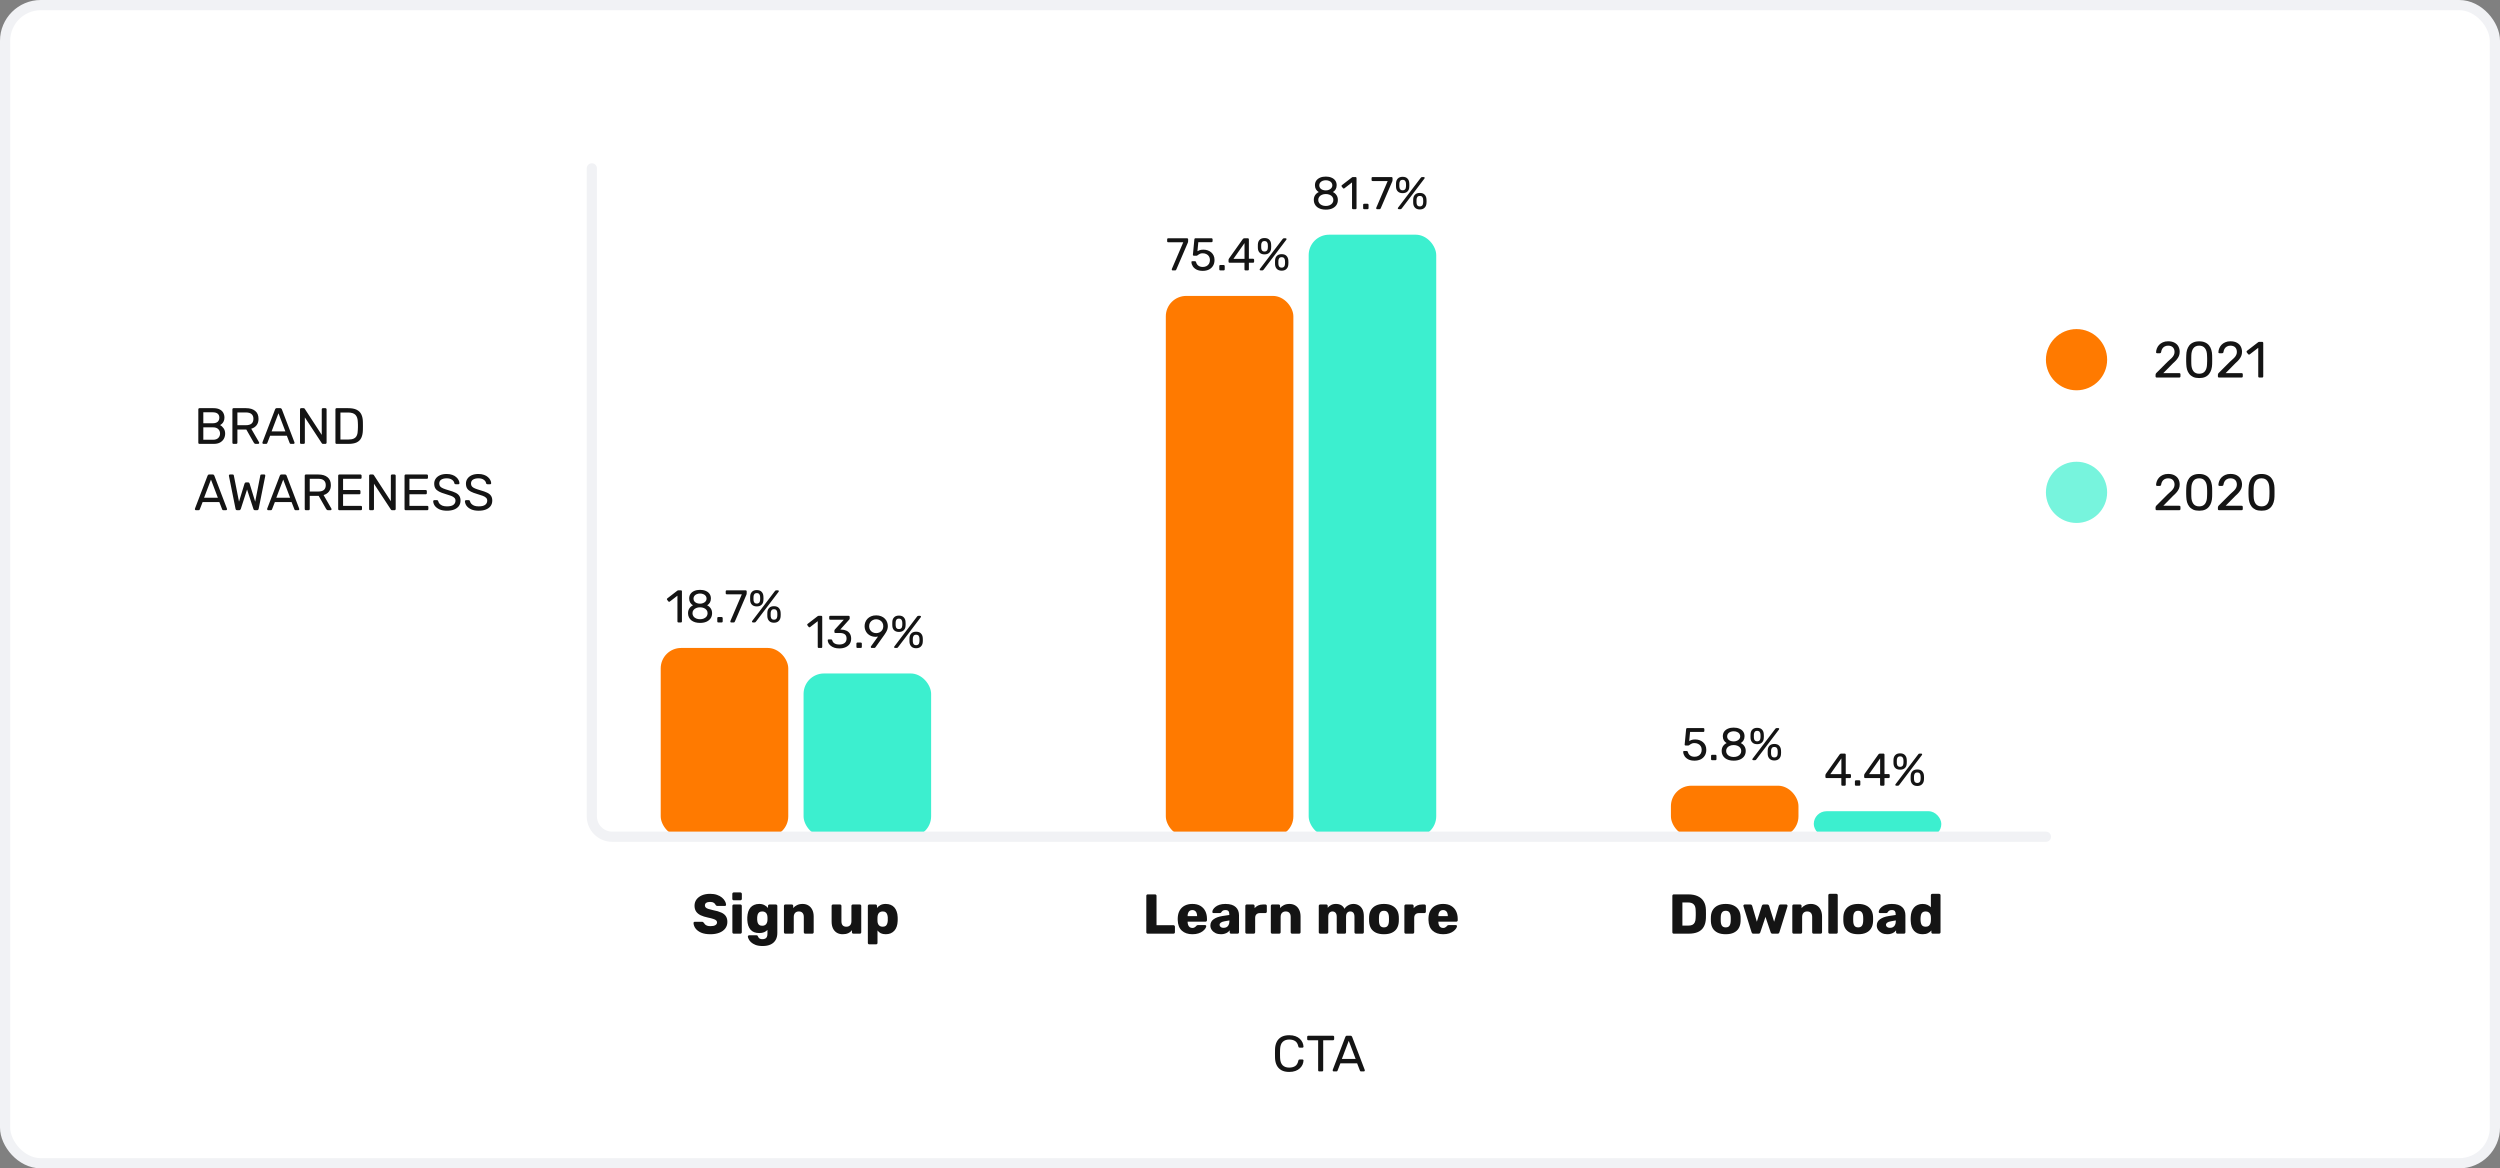 <svg xmlns="http://www.w3.org/2000/svg" width="490" height="229" viewBox="0 0 490 229" fill="none"><rect x="0" y="0" width="490" height="229" fill="#808080" stroke="none"/><rect x="1" y="1" width="488" height="227" rx="7" fill="white"></rect><rect x="1" y="1" width="488" height="227" rx="7" stroke="#F1F2F5" stroke-width="2"></rect><path d="M252.686 210.1C252.073 210.1 251.563 209.987 251.156 209.76C250.756 209.533 250.453 209.217 250.246 208.81C250.039 208.403 249.926 207.93 249.906 207.39C249.899 207.117 249.896 206.823 249.896 206.51C249.896 206.197 249.899 205.897 249.906 205.61C249.926 205.07 250.039 204.597 250.246 204.19C250.453 203.783 250.756 203.467 251.156 203.24C251.563 203.013 252.073 202.9 252.686 202.9C253.146 202.9 253.549 202.963 253.896 203.09C254.243 203.217 254.529 203.387 254.756 203.6C254.989 203.813 255.166 204.053 255.286 204.32C255.406 204.58 255.473 204.85 255.486 205.13C255.493 205.19 255.473 205.24 255.426 205.28C255.386 205.32 255.336 205.34 255.276 205.34H254.726C254.666 205.34 254.613 205.323 254.566 205.29C254.526 205.257 254.496 205.197 254.476 205.11C254.363 204.59 254.149 204.233 253.836 204.04C253.529 203.847 253.143 203.75 252.676 203.75C252.143 203.75 251.719 203.903 251.406 204.21C251.093 204.51 250.923 204.993 250.896 205.66C250.876 206.207 250.876 206.767 250.896 207.34C250.923 208.007 251.093 208.493 251.406 208.8C251.719 209.1 252.143 209.25 252.676 209.25C253.143 209.25 253.529 209.153 253.836 208.96C254.149 208.767 254.363 208.41 254.476 207.89C254.496 207.803 254.526 207.743 254.566 207.71C254.613 207.677 254.666 207.66 254.726 207.66H255.276C255.336 207.66 255.386 207.68 255.426 207.72C255.473 207.76 255.493 207.81 255.486 207.87C255.473 208.15 255.406 208.423 255.286 208.69C255.166 208.95 254.989 209.187 254.756 209.4C254.529 209.613 254.243 209.783 253.896 209.91C253.549 210.037 253.146 210.1 252.686 210.1ZM258.586 210C258.519 210 258.463 209.98 258.416 209.94C258.376 209.893 258.356 209.837 258.356 209.77V203.89H256.436C256.369 203.89 256.313 203.87 256.266 203.83C256.226 203.783 256.206 203.727 256.206 203.66V203.24C256.206 203.167 256.226 203.11 256.266 203.07C256.313 203.023 256.369 203 256.436 203H261.256C261.329 203 261.386 203.023 261.426 203.07C261.473 203.11 261.496 203.167 261.496 203.24V203.66C261.496 203.727 261.473 203.783 261.426 203.83C261.386 203.87 261.329 203.89 261.256 203.89H259.346V209.77C259.346 209.837 259.323 209.893 259.276 209.94C259.236 209.98 259.179 210 259.106 210H258.586ZM261.405 210C261.352 210 261.305 209.98 261.265 209.94C261.225 209.9 261.205 209.853 261.205 209.8C261.205 209.767 261.208 209.73 261.215 209.69L263.695 203.22C263.722 203.153 263.758 203.1 263.805 203.06C263.852 203.02 263.922 203 264.015 203H264.695C264.782 203 264.848 203.02 264.895 203.06C264.948 203.1 264.988 203.153 265.015 203.22L267.485 209.69C267.498 209.73 267.505 209.767 267.505 209.8C267.505 209.853 267.485 209.9 267.445 209.94C267.405 209.98 267.358 210 267.305 210H266.795C266.715 210 266.655 209.98 266.615 209.94C266.582 209.9 266.558 209.863 266.545 209.83L265.995 208.41H262.715L262.165 209.83C262.158 209.863 262.135 209.9 262.095 209.94C262.055 209.98 261.995 210 261.915 210H261.405ZM263.005 207.55H265.705L264.355 204L263.005 207.55Z" fill="#141414"></path><path d="M39.1 87C39.027 87 38.97 86.98 38.93 86.94C38.89 86.893 38.87 86.837 38.87 86.77V80.24C38.87 80.167 38.89 80.11 38.93 80.07C38.97 80.023 39.027 80 39.1 80H41.84C42.34 80 42.747 80.083 43.06 80.25C43.38 80.41 43.613 80.63 43.76 80.91C43.913 81.19 43.99 81.503 43.99 81.85C43.99 82.123 43.943 82.36 43.85 82.56C43.763 82.753 43.653 82.913 43.52 83.04C43.387 83.16 43.257 83.253 43.13 83.32C43.39 83.447 43.62 83.653 43.82 83.94C44.027 84.227 44.13 84.573 44.13 84.98C44.13 85.347 44.047 85.683 43.88 85.99C43.713 86.297 43.463 86.543 43.13 86.73C42.803 86.91 42.397 87 41.91 87H39.1ZM39.85 86.19H41.78C42.213 86.19 42.547 86.073 42.78 85.84C43.013 85.607 43.13 85.32 43.13 84.98C43.13 84.627 43.013 84.337 42.78 84.11C42.547 83.877 42.213 83.76 41.78 83.76H39.85V86.19ZM39.85 82.96H41.69C42.117 82.96 42.44 82.863 42.66 82.67C42.88 82.47 42.99 82.2 42.99 81.86C42.99 81.52 42.88 81.26 42.66 81.08C42.44 80.9 42.117 80.81 41.69 80.81H39.85V82.96ZM45.78 87C45.706 87 45.65 86.98 45.61 86.94C45.57 86.893 45.55 86.837 45.55 86.77V80.24C45.55 80.167 45.57 80.11 45.61 80.07C45.65 80.023 45.706 80 45.78 80H48.22C48.973 80 49.57 80.177 50.01 80.53C50.45 80.883 50.67 81.407 50.67 82.1C50.67 82.613 50.54 83.033 50.28 83.36C50.026 83.68 49.68 83.903 49.24 84.03L50.78 86.69C50.8 86.73 50.81 86.767 50.81 86.8C50.81 86.853 50.786 86.9 50.74 86.94C50.7 86.98 50.653 87 50.6 87H50.12C50.006 87 49.923 86.97 49.87 86.91C49.816 86.85 49.77 86.79 49.73 86.73L48.28 84.19H46.53V86.77C46.53 86.837 46.506 86.893 46.46 86.94C46.42 86.98 46.363 87 46.29 87H45.78ZM46.53 83.34H48.18C48.68 83.34 49.053 83.237 49.3 83.03C49.546 82.817 49.67 82.503 49.67 82.09C49.67 81.683 49.546 81.373 49.3 81.16C49.06 80.947 48.686 80.84 48.18 80.84H46.53V83.34ZM51.632 87C51.579 87 51.532 86.98 51.492 86.94C51.452 86.9 51.432 86.853 51.432 86.8C51.432 86.767 51.436 86.73 51.442 86.69L53.922 80.22C53.949 80.153 53.986 80.1 54.032 80.06C54.079 80.02 54.149 80 54.242 80H54.922C55.009 80 55.076 80.02 55.122 80.06C55.176 80.1 55.216 80.153 55.242 80.22L57.712 86.69C57.726 86.73 57.732 86.767 57.732 86.8C57.732 86.853 57.712 86.9 57.672 86.94C57.632 86.98 57.586 87 57.532 87H57.022C56.942 87 56.882 86.98 56.842 86.94C56.809 86.9 56.786 86.863 56.772 86.83L56.222 85.41H52.942L52.392 86.83C52.386 86.863 52.362 86.9 52.322 86.94C52.282 86.98 52.222 87 52.142 87H51.632ZM53.232 84.55H55.932L54.582 81L53.232 84.55ZM59.032 87C58.958 87 58.902 86.98 58.862 86.94C58.822 86.893 58.802 86.837 58.802 86.77V80.24C58.802 80.167 58.822 80.11 58.862 80.07C58.902 80.023 58.958 80 59.032 80H59.492C59.572 80 59.632 80.02 59.672 80.06C59.712 80.093 59.735 80.12 59.742 80.14L63.062 85.24V80.24C63.062 80.167 63.082 80.11 63.122 80.07C63.162 80.023 63.218 80 63.292 80H63.772C63.845 80 63.902 80.023 63.942 80.07C63.988 80.11 64.012 80.167 64.012 80.24V86.76C64.012 86.827 63.988 86.883 63.942 86.93C63.902 86.977 63.848 87 63.782 87H63.302C63.228 87 63.172 86.98 63.132 86.94C63.098 86.9 63.075 86.873 63.062 86.86L59.752 81.81V86.77C59.752 86.837 59.728 86.893 59.682 86.94C59.642 86.98 59.585 87 59.512 87H59.032ZM65.975 87C65.902 87 65.845 86.98 65.805 86.94C65.765 86.893 65.745 86.837 65.745 86.77V80.24C65.745 80.167 65.765 80.11 65.805 80.07C65.845 80.023 65.902 80 65.975 80H68.245C68.932 80 69.485 80.103 69.905 80.31C70.325 80.517 70.632 80.823 70.825 81.23C71.018 81.63 71.118 82.123 71.125 82.71C71.132 83.01 71.135 83.273 71.135 83.5C71.135 83.727 71.132 83.987 71.125 84.28C71.112 84.893 71.008 85.403 70.815 85.81C70.628 86.21 70.328 86.51 69.915 86.71C69.508 86.903 68.968 87 68.295 87H65.975ZM66.725 86.15H68.245C68.705 86.15 69.072 86.087 69.345 85.96C69.618 85.833 69.815 85.63 69.935 85.35C70.062 85.07 70.128 84.7 70.135 84.24C70.148 84.04 70.155 83.867 70.155 83.72C70.155 83.567 70.155 83.417 70.155 83.27C70.155 83.117 70.148 82.943 70.135 82.75C70.122 82.103 69.968 81.627 69.675 81.32C69.382 81.007 68.888 80.85 68.195 80.85H66.725V86.15ZM38.4 100C38.347 100 38.3 99.98 38.26 99.94C38.22 99.9 38.2 99.853 38.2 99.8C38.2 99.767 38.203 99.73 38.21 99.69L40.69 93.22C40.717 93.153 40.753 93.1 40.8 93.06C40.847 93.02 40.917 93 41.01 93H41.69C41.777 93 41.843 93.02 41.89 93.06C41.943 93.1 41.983 93.153 42.01 93.22L44.48 99.69C44.493 99.73 44.5 99.767 44.5 99.8C44.5 99.853 44.48 99.9 44.44 99.94C44.4 99.98 44.353 100 44.3 100H43.79C43.71 100 43.65 99.98 43.61 99.94C43.577 99.9 43.553 99.863 43.54 99.83L42.99 98.41H39.71L39.16 99.83C39.153 99.863 39.13 99.9 39.09 99.94C39.05 99.98 38.99 100 38.91 100H38.4ZM40 97.55H42.7L41.35 94L40 97.55ZM46.476 100C46.389 100 46.319 99.977 46.266 99.93C46.219 99.883 46.186 99.817 46.166 99.73L44.876 93.31C44.869 93.283 44.866 93.26 44.866 93.24C44.866 93.22 44.866 93.207 44.866 93.2C44.866 93.147 44.886 93.1 44.926 93.06C44.966 93.02 45.012 93 45.066 93H45.586C45.726 93 45.806 93.057 45.826 93.17L46.846 98.33L47.926 94.79C47.946 94.73 47.979 94.677 48.026 94.63C48.079 94.577 48.152 94.55 48.246 94.55H48.616C48.716 94.55 48.789 94.577 48.836 94.63C48.882 94.677 48.912 94.73 48.926 94.79L50.016 98.33L51.026 93.17C51.046 93.057 51.129 93 51.276 93H51.796C51.849 93 51.896 93.02 51.936 93.06C51.976 93.1 51.996 93.147 51.996 93.2C51.996 93.207 51.992 93.22 51.986 93.24C51.986 93.26 51.986 93.283 51.986 93.31L50.696 99.73C50.676 99.817 50.639 99.883 50.586 99.93C50.539 99.977 50.472 100 50.386 100H49.996C49.902 100 49.829 99.977 49.776 99.93C49.722 99.883 49.686 99.823 49.666 99.75L48.426 95.94L47.196 99.75C47.169 99.823 47.129 99.883 47.076 99.93C47.029 99.977 46.959 100 46.866 100H46.476ZM52.56 100C52.507 100 52.46 99.98 52.42 99.94C52.38 99.9 52.36 99.853 52.36 99.8C52.36 99.767 52.364 99.73 52.37 99.69L54.85 93.22C54.877 93.153 54.913 93.1 54.96 93.06C55.007 93.02 55.077 93 55.17 93H55.85C55.937 93 56.004 93.02 56.05 93.06C56.103 93.1 56.144 93.153 56.17 93.22L58.64 99.69C58.654 99.73 58.66 99.767 58.66 99.8C58.66 99.853 58.64 99.9 58.6 99.94C58.56 99.98 58.514 100 58.46 100H57.95C57.87 100 57.81 99.98 57.77 99.94C57.737 99.9 57.714 99.863 57.7 99.83L57.15 98.41H53.87L53.32 99.83C53.313 99.863 53.29 99.9 53.25 99.94C53.21 99.98 53.15 100 53.07 100H52.56ZM54.16 97.55H56.86L55.51 94L54.16 97.55ZM59.959 100C59.886 100 59.829 99.98 59.789 99.94C59.749 99.893 59.729 99.837 59.729 99.77V93.24C59.729 93.167 59.749 93.11 59.789 93.07C59.829 93.023 59.886 93 59.959 93H62.399C63.153 93 63.749 93.177 64.189 93.53C64.629 93.883 64.849 94.407 64.849 95.1C64.849 95.613 64.719 96.033 64.459 96.36C64.206 96.68 63.859 96.903 63.419 97.03L64.959 99.69C64.979 99.73 64.989 99.767 64.989 99.8C64.989 99.853 64.966 99.9 64.919 99.94C64.879 99.98 64.833 100 64.779 100H64.299C64.186 100 64.103 99.97 64.049 99.91C63.996 99.85 63.949 99.79 63.909 99.73L62.459 97.19H60.709V99.77C60.709 99.837 60.686 99.893 60.639 99.94C60.599 99.98 60.543 100 60.469 100H59.959ZM60.709 96.34H62.359C62.859 96.34 63.233 96.237 63.479 96.03C63.726 95.817 63.849 95.503 63.849 95.09C63.849 94.683 63.726 94.373 63.479 94.16C63.239 93.947 62.866 93.84 62.359 93.84H60.709V96.34ZM66.512 100C66.439 100 66.382 99.98 66.342 99.94C66.302 99.893 66.282 99.837 66.282 99.77V93.24C66.282 93.167 66.302 93.11 66.342 93.07C66.382 93.023 66.439 93 66.512 93H70.642C70.715 93 70.772 93.023 70.812 93.07C70.852 93.11 70.872 93.167 70.872 93.24V93.62C70.872 93.693 70.852 93.75 70.812 93.79C70.772 93.83 70.715 93.85 70.642 93.85H67.242V96.04H70.422C70.495 96.04 70.552 96.063 70.592 96.11C70.632 96.15 70.652 96.207 70.652 96.28V96.65C70.652 96.717 70.632 96.773 70.592 96.82C70.552 96.86 70.495 96.88 70.422 96.88H67.242V99.15H70.722C70.795 99.15 70.852 99.17 70.892 99.21C70.932 99.25 70.952 99.307 70.952 99.38V99.77C70.952 99.837 70.932 99.893 70.892 99.94C70.852 99.98 70.795 100 70.722 100H66.512ZM72.577 100C72.503 100 72.447 99.98 72.407 99.94C72.367 99.893 72.347 99.837 72.347 99.77V93.24C72.347 93.167 72.367 93.11 72.407 93.07C72.447 93.023 72.503 93 72.577 93H73.037C73.117 93 73.177 93.02 73.217 93.06C73.257 93.093 73.28 93.12 73.287 93.14L76.607 98.24V93.24C76.607 93.167 76.627 93.11 76.667 93.07C76.707 93.023 76.763 93 76.837 93H77.317C77.39 93 77.447 93.023 77.487 93.07C77.533 93.11 77.557 93.167 77.557 93.24V99.76C77.557 99.827 77.533 99.883 77.487 99.93C77.447 99.977 77.393 100 77.327 100H76.847C76.773 100 76.717 99.98 76.677 99.94C76.643 99.9 76.62 99.873 76.607 99.86L73.297 94.81V99.77C73.297 99.837 73.273 99.893 73.227 99.94C73.187 99.98 73.13 100 73.057 100H72.577ZM79.52 100C79.447 100 79.39 99.98 79.35 99.94C79.31 99.893 79.29 99.837 79.29 99.77V93.24C79.29 93.167 79.31 93.11 79.35 93.07C79.39 93.023 79.447 93 79.52 93H83.65C83.723 93 83.78 93.023 83.82 93.07C83.86 93.11 83.88 93.167 83.88 93.24V93.62C83.88 93.693 83.86 93.75 83.82 93.79C83.78 93.83 83.723 93.85 83.65 93.85H80.25V96.04H83.43C83.503 96.04 83.56 96.063 83.6 96.11C83.64 96.15 83.66 96.207 83.66 96.28V96.65C83.66 96.717 83.64 96.773 83.6 96.82C83.56 96.86 83.503 96.88 83.43 96.88H80.25V99.15H83.73C83.803 99.15 83.86 99.17 83.9 99.21C83.94 99.25 83.96 99.307 83.96 99.38V99.77C83.96 99.837 83.94 99.893 83.9 99.94C83.86 99.98 83.803 100 83.73 100H79.52ZM87.604 100.1C87.024 100.1 86.538 100.013 86.144 99.84C85.751 99.66 85.448 99.43 85.234 99.15C85.028 98.863 84.918 98.56 84.904 98.24C84.904 98.187 84.924 98.14 84.964 98.1C85.011 98.053 85.064 98.03 85.124 98.03H85.634C85.714 98.03 85.774 98.05 85.814 98.09C85.854 98.13 85.881 98.177 85.894 98.23C85.928 98.39 86.008 98.55 86.134 98.71C86.268 98.863 86.451 98.993 86.684 99.1C86.924 99.2 87.231 99.25 87.604 99.25C88.178 99.25 88.598 99.15 88.864 98.95C89.138 98.743 89.274 98.47 89.274 98.13C89.274 97.897 89.201 97.71 89.054 97.57C88.914 97.423 88.698 97.293 88.404 97.18C88.111 97.067 87.731 96.943 87.264 96.81C86.778 96.67 86.374 96.517 86.054 96.35C85.734 96.183 85.494 95.977 85.334 95.73C85.181 95.483 85.104 95.17 85.104 94.79C85.104 94.43 85.201 94.11 85.394 93.83C85.588 93.543 85.864 93.317 86.224 93.15C86.591 92.983 87.034 92.9 87.554 92.9C87.968 92.9 88.328 92.957 88.634 93.07C88.948 93.177 89.208 93.323 89.414 93.51C89.621 93.69 89.778 93.887 89.884 94.1C89.991 94.307 90.048 94.51 90.054 94.71C90.054 94.757 90.038 94.803 90.004 94.85C89.971 94.89 89.918 94.91 89.844 94.91H89.314C89.268 94.91 89.218 94.897 89.164 94.87C89.118 94.843 89.081 94.793 89.054 94.72C89.014 94.447 88.861 94.217 88.594 94.03C88.328 93.843 87.981 93.75 87.554 93.75C87.121 93.75 86.768 93.833 86.494 94C86.228 94.167 86.094 94.427 86.094 94.78C86.094 95.007 86.158 95.197 86.284 95.35C86.411 95.497 86.611 95.627 86.884 95.74C87.158 95.853 87.514 95.973 87.954 96.1C88.488 96.247 88.924 96.403 89.264 96.57C89.604 96.73 89.854 96.933 90.014 97.18C90.181 97.42 90.264 97.73 90.264 98.11C90.264 98.53 90.154 98.89 89.934 99.19C89.714 99.483 89.404 99.71 89.004 99.87C88.611 100.023 88.144 100.1 87.604 100.1ZM93.825 100.1C93.245 100.1 92.758 100.013 92.365 99.84C91.972 99.66 91.668 99.43 91.455 99.15C91.248 98.863 91.138 98.56 91.125 98.24C91.125 98.187 91.145 98.14 91.185 98.1C91.232 98.053 91.285 98.03 91.345 98.03H91.855C91.935 98.03 91.995 98.05 92.035 98.09C92.075 98.13 92.102 98.177 92.115 98.23C92.148 98.39 92.228 98.55 92.355 98.71C92.488 98.863 92.672 98.993 92.905 99.1C93.145 99.2 93.452 99.25 93.825 99.25C94.398 99.25 94.818 99.15 95.085 98.95C95.358 98.743 95.495 98.47 95.495 98.13C95.495 97.897 95.422 97.71 95.275 97.57C95.135 97.423 94.918 97.293 94.625 97.18C94.332 97.067 93.952 96.943 93.485 96.81C92.998 96.67 92.595 96.517 92.275 96.35C91.955 96.183 91.715 95.977 91.555 95.73C91.402 95.483 91.325 95.17 91.325 94.79C91.325 94.43 91.422 94.11 91.615 93.83C91.808 93.543 92.085 93.317 92.445 93.15C92.812 92.983 93.255 92.9 93.775 92.9C94.188 92.9 94.548 92.957 94.855 93.07C95.168 93.177 95.428 93.323 95.635 93.51C95.842 93.69 95.998 93.887 96.105 94.1C96.212 94.307 96.268 94.51 96.275 94.71C96.275 94.757 96.258 94.803 96.225 94.85C96.192 94.89 96.138 94.91 96.065 94.91H95.535C95.488 94.91 95.438 94.897 95.385 94.87C95.338 94.843 95.302 94.793 95.275 94.72C95.235 94.447 95.082 94.217 94.815 94.03C94.548 93.843 94.202 93.75 93.775 93.75C93.342 93.75 92.988 93.833 92.715 94C92.448 94.167 92.315 94.427 92.315 94.78C92.315 95.007 92.378 95.197 92.505 95.35C92.632 95.497 92.832 95.627 93.105 95.74C93.378 95.853 93.735 95.973 94.175 96.1C94.708 96.247 95.145 96.403 95.485 96.57C95.825 96.73 96.075 96.933 96.235 97.18C96.402 97.42 96.485 97.73 96.485 98.11C96.485 98.53 96.375 98.89 96.155 99.19C95.935 99.483 95.625 99.71 95.225 99.87C94.832 100.023 94.365 100.1 93.825 100.1Z" fill="#141414"></path><circle cx="407" cy="70.5" r="6" fill="#FF7A00"></circle><path d="M422.72 74C422.653 74 422.597 73.98 422.55 73.94C422.51 73.893 422.49 73.837 422.49 73.77V73.45C422.49 73.39 422.507 73.323 422.54 73.25C422.573 73.177 422.64 73.097 422.74 73.01L424.86 70.89C425.2 70.603 425.467 70.36 425.66 70.16C425.86 69.953 426 69.757 426.08 69.57C426.167 69.383 426.21 69.19 426.21 68.99C426.21 68.61 426.103 68.31 425.89 68.09C425.677 67.863 425.36 67.75 424.94 67.75C424.673 67.75 424.443 67.807 424.25 67.92C424.057 68.027 423.903 68.177 423.79 68.37C423.683 68.557 423.613 68.77 423.58 69.01C423.567 69.097 423.53 69.157 423.47 69.19C423.417 69.223 423.367 69.24 423.32 69.24H422.8C422.74 69.24 422.69 69.223 422.65 69.19C422.61 69.15 422.59 69.103 422.59 69.05C422.597 68.797 422.65 68.543 422.75 68.29C422.85 68.03 422.997 67.797 423.19 67.59C423.39 67.383 423.633 67.217 423.92 67.09C424.213 66.957 424.553 66.89 424.94 66.89C425.467 66.89 425.897 66.987 426.23 67.18C426.57 67.367 426.82 67.617 426.98 67.93C427.14 68.243 427.22 68.587 427.22 68.96C427.22 69.253 427.17 69.523 427.07 69.77C426.97 70.01 426.823 70.247 426.63 70.48C426.443 70.707 426.21 70.94 425.93 71.18L424.01 73.13H427.13C427.203 73.13 427.26 73.15 427.3 73.19C427.347 73.23 427.37 73.287 427.37 73.36V73.77C427.37 73.837 427.347 73.893 427.3 73.94C427.26 73.98 427.203 74 427.13 74H422.72ZM431.039 74.1C430.579 74.1 430.189 74.03 429.869 73.89C429.556 73.743 429.299 73.543 429.099 73.29C428.899 73.037 428.752 72.747 428.659 72.42C428.572 72.093 428.522 71.747 428.509 71.38C428.502 71.2 428.496 71.01 428.489 70.81C428.489 70.61 428.489 70.41 428.489 70.21C428.496 70.003 428.502 69.807 428.509 69.62C428.516 69.253 428.566 68.907 428.659 68.58C428.759 68.247 428.906 67.957 429.099 67.71C429.299 67.457 429.559 67.26 429.879 67.12C430.199 66.973 430.586 66.9 431.039 66.9C431.499 66.9 431.886 66.973 432.199 67.12C432.519 67.26 432.779 67.457 432.979 67.71C433.179 67.957 433.326 68.247 433.419 68.58C433.519 68.907 433.572 69.253 433.579 69.62C433.586 69.807 433.589 70.003 433.589 70.21C433.596 70.41 433.596 70.61 433.589 70.81C433.589 71.01 433.586 71.2 433.579 71.38C433.572 71.747 433.519 72.093 433.419 72.42C433.326 72.747 433.179 73.037 432.979 73.29C432.786 73.543 432.529 73.743 432.209 73.89C431.896 74.03 431.506 74.1 431.039 74.1ZM431.039 73.25C431.559 73.25 431.942 73.08 432.189 72.74C432.442 72.393 432.572 71.923 432.579 71.33C432.592 71.137 432.599 70.95 432.599 70.77C432.599 70.583 432.599 70.4 432.599 70.22C432.599 70.033 432.592 69.85 432.579 69.67C432.572 69.09 432.442 68.627 432.189 68.28C431.942 67.927 431.559 67.75 431.039 67.75C430.526 67.75 430.142 67.927 429.889 68.28C429.642 68.627 429.512 69.09 429.499 69.67C429.499 69.85 429.496 70.033 429.489 70.22C429.489 70.4 429.489 70.583 429.489 70.77C429.496 70.95 429.499 71.137 429.499 71.33C429.512 71.923 429.646 72.393 429.899 72.74C430.152 73.08 430.532 73.25 431.039 73.25ZM434.937 74C434.87 74 434.813 73.98 434.767 73.94C434.727 73.893 434.707 73.837 434.707 73.77V73.45C434.707 73.39 434.723 73.323 434.757 73.25C434.79 73.177 434.857 73.097 434.957 73.01L437.077 70.89C437.417 70.603 437.683 70.36 437.877 70.16C438.077 69.953 438.217 69.757 438.297 69.57C438.383 69.383 438.427 69.19 438.427 68.99C438.427 68.61 438.32 68.31 438.107 68.09C437.893 67.863 437.577 67.75 437.157 67.75C436.89 67.75 436.66 67.807 436.467 67.92C436.273 68.027 436.12 68.177 436.007 68.37C435.9 68.557 435.83 68.77 435.797 69.01C435.783 69.097 435.747 69.157 435.687 69.19C435.633 69.223 435.583 69.24 435.537 69.24H435.017C434.957 69.24 434.907 69.223 434.867 69.19C434.827 69.15 434.807 69.103 434.807 69.05C434.813 68.797 434.867 68.543 434.967 68.29C435.067 68.03 435.213 67.797 435.407 67.59C435.607 67.383 435.85 67.217 436.137 67.09C436.43 66.957 436.77 66.89 437.157 66.89C437.683 66.89 438.113 66.987 438.447 67.18C438.787 67.367 439.037 67.617 439.197 67.93C439.357 68.243 439.437 68.587 439.437 68.96C439.437 69.253 439.387 69.523 439.287 69.77C439.187 70.01 439.04 70.247 438.847 70.48C438.66 70.707 438.427 70.94 438.147 71.18L436.227 73.13H439.347C439.42 73.13 439.477 73.15 439.517 73.19C439.563 73.23 439.587 73.287 439.587 73.36V73.77C439.587 73.837 439.563 73.893 439.517 73.94C439.477 73.98 439.42 74 439.347 74H434.937ZM442.846 74C442.779 74 442.723 73.98 442.676 73.94C442.636 73.893 442.616 73.837 442.616 73.77V68.17L440.956 69.45C440.903 69.49 440.846 69.507 440.786 69.5C440.726 69.493 440.676 69.463 440.636 69.41L440.376 69.08C440.336 69.02 440.319 68.96 440.326 68.9C440.339 68.84 440.373 68.79 440.426 68.75L442.606 67.07C442.653 67.037 442.696 67.017 442.736 67.01C442.776 67.003 442.819 67 442.866 67H443.376C443.443 67 443.496 67.023 443.536 67.07C443.576 67.11 443.596 67.163 443.596 67.23V73.77C443.596 73.837 443.576 73.893 443.536 73.94C443.496 73.98 443.443 74 443.376 74H442.846Z" fill="#141414"></path><circle cx="407" cy="96.5" r="6" fill="#77F4DD"></circle><path d="M422.72 100C422.653 100 422.597 99.98 422.55 99.94C422.51 99.893 422.49 99.837 422.49 99.77V99.45C422.49 99.39 422.507 99.323 422.54 99.25C422.573 99.177 422.64 99.097 422.74 99.01L424.86 96.89C425.2 96.603 425.467 96.36 425.66 96.16C425.86 95.953 426 95.757 426.08 95.57C426.167 95.383 426.21 95.19 426.21 94.99C426.21 94.61 426.103 94.31 425.89 94.09C425.677 93.863 425.36 93.75 424.94 93.75C424.673 93.75 424.443 93.807 424.25 93.92C424.057 94.027 423.903 94.177 423.79 94.37C423.683 94.557 423.613 94.77 423.58 95.01C423.567 95.097 423.53 95.157 423.47 95.19C423.417 95.223 423.367 95.24 423.32 95.24H422.8C422.74 95.24 422.69 95.223 422.65 95.19C422.61 95.15 422.59 95.103 422.59 95.05C422.597 94.797 422.65 94.543 422.75 94.29C422.85 94.03 422.997 93.797 423.19 93.59C423.39 93.383 423.633 93.217 423.92 93.09C424.213 92.957 424.553 92.89 424.94 92.89C425.467 92.89 425.897 92.987 426.23 93.18C426.57 93.367 426.82 93.617 426.98 93.93C427.14 94.243 427.22 94.587 427.22 94.96C427.22 95.253 427.17 95.523 427.07 95.77C426.97 96.01 426.823 96.247 426.63 96.48C426.443 96.707 426.21 96.94 425.93 97.18L424.01 99.13H427.13C427.203 99.13 427.26 99.15 427.3 99.19C427.347 99.23 427.37 99.287 427.37 99.36V99.77C427.37 99.837 427.347 99.893 427.3 99.94C427.26 99.98 427.203 100 427.13 100H422.72ZM431.039 100.1C430.579 100.1 430.189 100.03 429.869 99.89C429.556 99.743 429.299 99.543 429.099 99.29C428.899 99.037 428.752 98.747 428.659 98.42C428.572 98.093 428.522 97.747 428.509 97.38C428.502 97.2 428.496 97.01 428.489 96.81C428.489 96.61 428.489 96.41 428.489 96.21C428.496 96.003 428.502 95.807 428.509 95.62C428.516 95.253 428.566 94.907 428.659 94.58C428.759 94.247 428.906 93.957 429.099 93.71C429.299 93.457 429.559 93.26 429.879 93.12C430.199 92.973 430.586 92.9 431.039 92.9C431.499 92.9 431.886 92.973 432.199 93.12C432.519 93.26 432.779 93.457 432.979 93.71C433.179 93.957 433.326 94.247 433.419 94.58C433.519 94.907 433.572 95.253 433.579 95.62C433.586 95.807 433.589 96.003 433.589 96.21C433.596 96.41 433.596 96.61 433.589 96.81C433.589 97.01 433.586 97.2 433.579 97.38C433.572 97.747 433.519 98.093 433.419 98.42C433.326 98.747 433.179 99.037 432.979 99.29C432.786 99.543 432.529 99.743 432.209 99.89C431.896 100.03 431.506 100.1 431.039 100.1ZM431.039 99.25C431.559 99.25 431.942 99.08 432.189 98.74C432.442 98.393 432.572 97.923 432.579 97.33C432.592 97.137 432.599 96.95 432.599 96.77C432.599 96.583 432.599 96.4 432.599 96.22C432.599 96.033 432.592 95.85 432.579 95.67C432.572 95.09 432.442 94.627 432.189 94.28C431.942 93.927 431.559 93.75 431.039 93.75C430.526 93.75 430.142 93.927 429.889 94.28C429.642 94.627 429.512 95.09 429.499 95.67C429.499 95.85 429.496 96.033 429.489 96.22C429.489 96.4 429.489 96.583 429.489 96.77C429.496 96.95 429.499 97.137 429.499 97.33C429.512 97.923 429.646 98.393 429.899 98.74C430.152 99.08 430.532 99.25 431.039 99.25ZM434.937 100C434.87 100 434.813 99.98 434.767 99.94C434.727 99.893 434.707 99.837 434.707 99.77V99.45C434.707 99.39 434.723 99.323 434.757 99.25C434.79 99.177 434.857 99.097 434.957 99.01L437.077 96.89C437.417 96.603 437.683 96.36 437.877 96.16C438.077 95.953 438.217 95.757 438.297 95.57C438.383 95.383 438.427 95.19 438.427 94.99C438.427 94.61 438.32 94.31 438.107 94.09C437.893 93.863 437.577 93.75 437.157 93.75C436.89 93.75 436.66 93.807 436.467 93.92C436.273 94.027 436.12 94.177 436.007 94.37C435.9 94.557 435.83 94.77 435.797 95.01C435.783 95.097 435.747 95.157 435.687 95.19C435.633 95.223 435.583 95.24 435.537 95.24H435.017C434.957 95.24 434.907 95.223 434.867 95.19C434.827 95.15 434.807 95.103 434.807 95.05C434.813 94.797 434.867 94.543 434.967 94.29C435.067 94.03 435.213 93.797 435.407 93.59C435.607 93.383 435.85 93.217 436.137 93.09C436.43 92.957 436.77 92.89 437.157 92.89C437.683 92.89 438.113 92.987 438.447 93.18C438.787 93.367 439.037 93.617 439.197 93.93C439.357 94.243 439.437 94.587 439.437 94.96C439.437 95.253 439.387 95.523 439.287 95.77C439.187 96.01 439.04 96.247 438.847 96.48C438.66 96.707 438.427 96.94 438.147 97.18L436.227 99.13H439.347C439.42 99.13 439.477 99.15 439.517 99.19C439.563 99.23 439.587 99.287 439.587 99.36V99.77C439.587 99.837 439.563 99.893 439.517 99.94C439.477 99.98 439.42 100 439.347 100H434.937ZM443.256 100.1C442.796 100.1 442.406 100.03 442.086 99.89C441.773 99.743 441.516 99.543 441.316 99.29C441.116 99.037 440.969 98.747 440.876 98.42C440.789 98.093 440.739 97.747 440.726 97.38C440.719 97.2 440.713 97.01 440.706 96.81C440.706 96.61 440.706 96.41 440.706 96.21C440.713 96.003 440.719 95.807 440.726 95.62C440.733 95.253 440.783 94.907 440.876 94.58C440.976 94.247 441.123 93.957 441.316 93.71C441.516 93.457 441.776 93.26 442.096 93.12C442.416 92.973 442.803 92.9 443.256 92.9C443.716 92.9 444.103 92.973 444.416 93.12C444.736 93.26 444.996 93.457 445.196 93.71C445.396 93.957 445.543 94.247 445.636 94.58C445.736 94.907 445.789 95.253 445.796 95.62C445.803 95.807 445.806 96.003 445.806 96.21C445.813 96.41 445.813 96.61 445.806 96.81C445.806 97.01 445.803 97.2 445.796 97.38C445.789 97.747 445.736 98.093 445.636 98.42C445.543 98.747 445.396 99.037 445.196 99.29C445.003 99.543 444.746 99.743 444.426 99.89C444.113 100.03 443.723 100.1 443.256 100.1ZM443.256 99.25C443.776 99.25 444.159 99.08 444.406 98.74C444.659 98.393 444.789 97.923 444.796 97.33C444.809 97.137 444.816 96.95 444.816 96.77C444.816 96.583 444.816 96.4 444.816 96.22C444.816 96.033 444.809 95.85 444.796 95.67C444.789 95.09 444.659 94.627 444.406 94.28C444.159 93.927 443.776 93.75 443.256 93.75C442.743 93.75 442.359 93.927 442.106 94.28C441.859 94.627 441.729 95.09 441.716 95.67C441.716 95.85 441.713 96.033 441.706 96.22C441.706 96.4 441.706 96.583 441.706 96.77C441.713 96.95 441.716 97.137 441.716 97.33C441.729 97.923 441.863 98.393 442.116 98.74C442.369 99.08 442.749 99.25 443.256 99.25Z" fill="#141414"></path><path d="M132.984 122C132.924 122 132.873 121.982 132.831 121.946C132.795 121.904 132.777 121.853 132.777 121.793V116.753L131.283 117.905C131.235 117.941 131.184 117.956 131.13 117.95C131.076 117.944 131.031 117.917 130.995 117.869L130.761 117.572C130.725 117.518 130.71 117.464 130.716 117.41C130.728 117.356 130.758 117.311 130.806 117.275L132.768 115.763C132.81 115.733 132.849 115.715 132.885 115.709C132.921 115.703 132.96 115.7 133.002 115.7H133.461C133.521 115.7 133.569 115.721 133.605 115.763C133.641 115.799 133.659 115.847 133.659 115.907V121.793C133.659 121.853 133.641 121.904 133.605 121.946C133.569 121.982 133.521 122 133.461 122H132.984ZM137.212 122.09C136.864 122.09 136.543 122.048 136.249 121.964C135.961 121.874 135.712 121.748 135.502 121.586C135.298 121.418 135.139 121.217 135.025 120.983C134.911 120.749 134.854 120.485 134.854 120.191C134.854 119.825 134.941 119.51 135.115 119.246C135.295 118.982 135.532 118.781 135.826 118.643C135.592 118.505 135.409 118.325 135.277 118.103C135.145 117.881 135.079 117.617 135.079 117.311C135.079 116.951 135.166 116.648 135.34 116.402C135.52 116.15 135.769 115.955 136.087 115.817C136.411 115.679 136.786 115.61 137.212 115.61C137.632 115.61 138.001 115.679 138.319 115.817C138.643 115.949 138.892 116.141 139.066 116.393C139.246 116.645 139.336 116.948 139.336 117.302C139.336 117.608 139.27 117.875 139.138 118.103C139.006 118.325 138.826 118.505 138.598 118.643C138.892 118.781 139.126 118.982 139.3 119.246C139.48 119.51 139.57 119.825 139.57 120.191C139.57 120.581 139.471 120.92 139.273 121.208C139.075 121.49 138.799 121.709 138.445 121.865C138.091 122.015 137.68 122.09 137.212 122.09ZM137.212 121.37C137.488 121.37 137.737 121.322 137.959 121.226C138.181 121.13 138.358 120.995 138.49 120.821C138.622 120.641 138.688 120.431 138.688 120.191C138.688 119.945 138.622 119.738 138.49 119.57C138.358 119.396 138.181 119.264 137.959 119.174C137.737 119.078 137.488 119.03 137.212 119.03C136.936 119.03 136.684 119.078 136.456 119.174C136.234 119.264 136.057 119.396 135.925 119.57C135.793 119.738 135.727 119.945 135.727 120.191C135.727 120.431 135.793 120.641 135.925 120.821C136.057 120.995 136.234 121.13 136.456 121.226C136.684 121.322 136.936 121.37 137.212 121.37ZM137.212 118.319C137.44 118.319 137.65 118.277 137.842 118.193C138.04 118.109 138.196 117.995 138.31 117.851C138.43 117.707 138.49 117.533 138.49 117.329C138.49 117.125 138.433 116.948 138.319 116.798C138.211 116.648 138.058 116.534 137.86 116.456C137.668 116.372 137.452 116.33 137.212 116.33C136.972 116.33 136.753 116.372 136.555 116.456C136.363 116.534 136.21 116.648 136.096 116.798C135.982 116.948 135.925 117.125 135.925 117.329C135.925 117.539 135.982 117.719 136.096 117.869C136.21 118.013 136.363 118.124 136.555 118.202C136.753 118.28 136.972 118.319 137.212 118.319ZM140.793 122C140.733 122 140.682 121.982 140.64 121.946C140.604 121.904 140.586 121.853 140.586 121.793V121.145C140.586 121.085 140.604 121.037 140.64 121.001C140.682 120.959 140.733 120.938 140.793 120.938H141.441C141.501 120.938 141.549 120.959 141.585 121.001C141.627 121.037 141.648 121.085 141.648 121.145V121.793C141.648 121.853 141.627 121.904 141.585 121.946C141.549 121.982 141.501 122 141.441 122H140.793ZM143.32 122C143.266 122 143.221 121.982 143.185 121.946C143.155 121.904 143.14 121.856 143.14 121.802C143.14 121.784 143.146 121.757 143.158 121.721L145.399 116.483H142.447C142.387 116.483 142.336 116.465 142.294 116.429C142.258 116.387 142.24 116.336 142.24 116.276V115.916C142.24 115.85 142.258 115.799 142.294 115.763C142.336 115.721 142.387 115.7 142.447 115.7H146.137C146.203 115.7 146.254 115.721 146.29 115.763C146.332 115.799 146.353 115.85 146.353 115.916V116.249C146.353 116.327 146.347 116.39 146.335 116.438C146.323 116.486 146.305 116.54 146.281 116.6L144.058 121.775C144.04 121.823 144.01 121.874 143.968 121.928C143.932 121.976 143.878 122 143.806 122H143.32ZM147.574 122C147.448 122 147.385 121.94 147.385 121.82C147.385 121.784 147.397 121.751 147.421 121.721L151.867 115.871C151.909 115.817 151.948 115.775 151.984 115.745C152.026 115.715 152.086 115.7 152.164 115.7H152.461C152.587 115.7 152.65 115.76 152.65 115.88C152.65 115.916 152.638 115.949 152.614 115.979L148.177 121.829C148.135 121.883 148.093 121.925 148.051 121.955C148.015 121.985 147.955 122 147.871 122H147.574ZM151.696 122.054C151.3 122.054 150.991 121.943 150.769 121.721C150.547 121.499 150.424 121.208 150.4 120.848C150.394 120.692 150.391 120.56 150.391 120.452C150.391 120.338 150.394 120.197 150.4 120.029C150.418 119.669 150.535 119.378 150.751 119.156C150.967 118.928 151.282 118.814 151.696 118.814C152.116 118.814 152.431 118.928 152.641 119.156C152.857 119.378 152.977 119.669 153.001 120.029C153.013 120.197 153.019 120.338 153.019 120.452C153.019 120.56 153.013 120.692 153.001 120.848C152.977 121.208 152.851 121.499 152.623 121.721C152.401 121.943 152.092 122.054 151.696 122.054ZM151.696 121.46C151.852 121.46 151.975 121.427 152.065 121.361C152.161 121.295 152.23 121.214 152.272 121.118C152.314 121.016 152.338 120.914 152.344 120.812C152.356 120.65 152.362 120.524 152.362 120.434C152.362 120.338 152.356 120.215 152.344 120.065C152.338 119.903 152.287 119.753 152.191 119.615C152.095 119.477 151.93 119.408 151.696 119.408C151.468 119.408 151.306 119.477 151.21 119.615C151.12 119.753 151.069 119.903 151.057 120.065C151.051 120.215 151.048 120.338 151.048 120.434C151.048 120.524 151.051 120.65 151.057 120.812C151.069 120.914 151.093 121.016 151.129 121.118C151.171 121.214 151.237 121.295 151.327 121.361C151.423 121.427 151.546 121.46 151.696 121.46ZM148.33 118.859C147.934 118.859 147.625 118.754 147.403 118.544C147.181 118.334 147.058 118.049 147.034 117.689C147.028 117.533 147.025 117.401 147.025 117.293C147.025 117.179 147.028 117.038 147.034 116.87C147.052 116.51 147.169 116.219 147.385 115.997C147.601 115.769 147.916 115.655 148.33 115.655C148.75 115.655 149.065 115.769 149.275 115.997C149.491 116.219 149.608 116.51 149.626 116.87C149.638 117.038 149.644 117.179 149.644 117.293C149.644 117.401 149.638 117.533 149.626 117.689C149.608 118.049 149.485 118.334 149.257 118.544C149.035 118.754 148.726 118.859 148.33 118.859ZM148.33 118.301C148.486 118.301 148.609 118.268 148.699 118.202C148.795 118.136 148.864 118.055 148.906 117.959C148.948 117.857 148.972 117.755 148.978 117.653C148.99 117.491 148.996 117.365 148.996 117.275C148.996 117.179 148.99 117.056 148.978 116.906C148.972 116.744 148.918 116.594 148.816 116.456C148.72 116.318 148.558 116.249 148.33 116.249C148.102 116.249 147.94 116.318 147.844 116.456C147.754 116.594 147.703 116.744 147.691 116.906C147.685 117.056 147.682 117.179 147.682 117.275C147.682 117.365 147.685 117.491 147.691 117.653C147.703 117.755 147.727 117.857 147.763 117.959C147.805 118.055 147.871 118.136 147.961 118.202C148.051 118.268 148.174 118.301 148.33 118.301Z" fill="#141414"></path><rect x="129.5" y="127" width="25" height="37" rx="4" fill="#FF7A00"></rect><path d="M160.484 127C160.424 127 160.373 126.982 160.331 126.946C160.295 126.904 160.277 126.853 160.277 126.793V121.753L158.783 122.905C158.735 122.941 158.684 122.956 158.63 122.95C158.576 122.944 158.531 122.917 158.495 122.869L158.261 122.572C158.225 122.518 158.21 122.464 158.216 122.41C158.228 122.356 158.258 122.311 158.306 122.275L160.268 120.763C160.31 120.733 160.349 120.715 160.385 120.709C160.421 120.703 160.46 120.7 160.502 120.7H160.961C161.021 120.7 161.069 120.721 161.105 120.763C161.141 120.799 161.159 120.847 161.159 120.907V126.793C161.159 126.853 161.141 126.904 161.105 126.946C161.069 126.982 161.021 127 160.961 127H160.484ZM164.532 127.09C164.154 127.09 163.824 127.045 163.542 126.955C163.26 126.859 163.023 126.733 162.831 126.577C162.639 126.421 162.492 126.25 162.39 126.064C162.294 125.878 162.243 125.686 162.237 125.488C162.237 125.434 162.255 125.392 162.291 125.362C162.327 125.332 162.372 125.317 162.426 125.317H162.867C162.921 125.317 162.969 125.329 163.011 125.353C163.053 125.377 163.089 125.428 163.119 125.506C163.179 125.722 163.281 125.89 163.425 126.01C163.575 126.13 163.746 126.214 163.938 126.262C164.136 126.304 164.334 126.325 164.532 126.325C164.946 126.325 165.282 126.226 165.54 126.028C165.798 125.83 165.927 125.539 165.927 125.155C165.927 124.765 165.81 124.486 165.576 124.318C165.342 124.15 165.018 124.066 164.604 124.066H163.749C163.689 124.066 163.638 124.048 163.596 124.012C163.56 123.976 163.542 123.925 163.542 123.859V123.616C163.542 123.562 163.551 123.517 163.569 123.481C163.593 123.439 163.617 123.403 163.641 123.373L165.387 121.465H162.732C162.672 121.465 162.621 121.447 162.579 121.411C162.543 121.375 162.525 121.324 162.525 121.258V120.916C162.525 120.85 162.543 120.799 162.579 120.763C162.621 120.721 162.672 120.7 162.732 120.7H166.323C166.389 120.7 166.44 120.721 166.476 120.763C166.518 120.799 166.539 120.85 166.539 120.916V121.24C166.539 121.282 166.527 121.321 166.503 121.357C166.485 121.387 166.464 121.417 166.44 121.447L164.703 123.382L164.847 123.391C165.243 123.403 165.588 123.475 165.882 123.607C166.182 123.739 166.413 123.937 166.575 124.201C166.743 124.459 166.827 124.786 166.827 125.182C166.827 125.584 166.728 125.929 166.53 126.217C166.332 126.499 166.059 126.715 165.711 126.865C165.363 127.015 164.97 127.09 164.532 127.09ZM168.065 127C168.005 127 167.954 126.982 167.912 126.946C167.876 126.904 167.858 126.853 167.858 126.793V126.145C167.858 126.085 167.876 126.037 167.912 126.001C167.954 125.959 168.005 125.938 168.065 125.938H168.713C168.773 125.938 168.821 125.959 168.857 126.001C168.899 126.037 168.92 126.085 168.92 126.145V126.793C168.92 126.853 168.899 126.904 168.857 126.946C168.821 126.982 168.773 127 168.713 127H168.065ZM170.855 127C170.801 127 170.756 126.982 170.72 126.946C170.69 126.904 170.675 126.856 170.675 126.802C170.675 126.772 170.678 126.748 170.684 126.73C170.696 126.712 170.705 126.697 170.711 126.685L172.088 124.768C171.938 124.804 171.776 124.822 171.602 124.822C171.266 124.816 170.966 124.756 170.702 124.642C170.438 124.528 170.213 124.375 170.027 124.183C169.841 123.985 169.7 123.763 169.604 123.517C169.508 123.271 169.46 123.013 169.46 122.743C169.46 122.479 169.505 122.221 169.595 121.969C169.691 121.717 169.832 121.489 170.018 121.285C170.21 121.081 170.447 120.919 170.729 120.799C171.011 120.673 171.344 120.61 171.728 120.61C172.106 120.61 172.436 120.67 172.718 120.79C173.006 120.904 173.246 121.063 173.438 121.267C173.636 121.465 173.78 121.69 173.87 121.942C173.966 122.194 174.014 122.455 174.014 122.725C174.014 122.971 173.978 123.196 173.906 123.4C173.834 123.604 173.747 123.787 173.645 123.949C173.549 124.111 173.453 124.261 173.357 124.399L171.629 126.82C171.605 126.85 171.572 126.889 171.53 126.937C171.488 126.979 171.425 127 171.341 127H170.855ZM171.728 124.093C171.98 124.093 172.211 124.039 172.421 123.931C172.637 123.817 172.808 123.661 172.934 123.463C173.06 123.259 173.123 123.016 173.123 122.734C173.123 122.452 173.06 122.212 172.934 122.014C172.808 121.81 172.637 121.654 172.421 121.546C172.211 121.432 171.98 121.375 171.728 121.375C171.482 121.375 171.254 121.432 171.044 121.546C170.834 121.654 170.666 121.81 170.54 122.014C170.414 122.212 170.351 122.452 170.351 122.734C170.351 123.016 170.414 123.259 170.54 123.463C170.666 123.661 170.834 123.817 171.044 123.931C171.254 124.039 171.482 124.093 171.728 124.093ZM175.434 127C175.308 127 175.245 126.94 175.245 126.82C175.245 126.784 175.257 126.751 175.281 126.721L179.727 120.871C179.769 120.817 179.808 120.775 179.844 120.745C179.886 120.715 179.946 120.7 180.024 120.7H180.321C180.447 120.7 180.51 120.76 180.51 120.88C180.51 120.916 180.498 120.949 180.474 120.979L176.037 126.829C175.995 126.883 175.953 126.925 175.911 126.955C175.875 126.985 175.815 127 175.731 127H175.434ZM179.556 127.054C179.16 127.054 178.851 126.943 178.629 126.721C178.407 126.499 178.284 126.208 178.26 125.848C178.254 125.692 178.251 125.56 178.251 125.452C178.251 125.338 178.254 125.197 178.26 125.029C178.278 124.669 178.395 124.378 178.611 124.156C178.827 123.928 179.142 123.814 179.556 123.814C179.976 123.814 180.291 123.928 180.501 124.156C180.717 124.378 180.837 124.669 180.861 125.029C180.873 125.197 180.879 125.338 180.879 125.452C180.879 125.56 180.873 125.692 180.861 125.848C180.837 126.208 180.711 126.499 180.483 126.721C180.261 126.943 179.952 127.054 179.556 127.054ZM179.556 126.46C179.712 126.46 179.835 126.427 179.925 126.361C180.021 126.295 180.09 126.214 180.132 126.118C180.174 126.016 180.198 125.914 180.204 125.812C180.216 125.65 180.222 125.524 180.222 125.434C180.222 125.338 180.216 125.215 180.204 125.065C180.198 124.903 180.147 124.753 180.051 124.615C179.955 124.477 179.79 124.408 179.556 124.408C179.328 124.408 179.166 124.477 179.07 124.615C178.98 124.753 178.929 124.903 178.917 125.065C178.911 125.215 178.908 125.338 178.908 125.434C178.908 125.524 178.911 125.65 178.917 125.812C178.929 125.914 178.953 126.016 178.989 126.118C179.031 126.214 179.097 126.295 179.187 126.361C179.283 126.427 179.406 126.46 179.556 126.46ZM176.19 123.859C175.794 123.859 175.485 123.754 175.263 123.544C175.041 123.334 174.918 123.049 174.894 122.689C174.888 122.533 174.885 122.401 174.885 122.293C174.885 122.179 174.888 122.038 174.894 121.87C174.912 121.51 175.029 121.219 175.245 120.997C175.461 120.769 175.776 120.655 176.19 120.655C176.61 120.655 176.925 120.769 177.135 120.997C177.351 121.219 177.468 121.51 177.486 121.87C177.498 122.038 177.504 122.179 177.504 122.293C177.504 122.401 177.498 122.533 177.486 122.689C177.468 123.049 177.345 123.334 177.117 123.544C176.895 123.754 176.586 123.859 176.19 123.859ZM176.19 123.301C176.346 123.301 176.469 123.268 176.559 123.202C176.655 123.136 176.724 123.055 176.766 122.959C176.808 122.857 176.832 122.755 176.838 122.653C176.85 122.491 176.856 122.365 176.856 122.275C176.856 122.179 176.85 122.056 176.838 121.906C176.832 121.744 176.778 121.594 176.676 121.456C176.58 121.318 176.418 121.249 176.19 121.249C175.962 121.249 175.8 121.318 175.704 121.456C175.614 121.594 175.563 121.744 175.551 121.906C175.545 122.056 175.542 122.179 175.542 122.275C175.542 122.365 175.545 122.491 175.551 122.653C175.563 122.755 175.587 122.857 175.623 122.959C175.665 123.055 175.731 123.136 175.821 123.202C175.911 123.268 176.034 123.301 176.19 123.301Z" fill="#141414"></path><rect x="157.5" y="132" width="25" height="32" rx="4" fill="#3CEFCF"></rect><path d="M139.252 183.11C138.519 183.11 137.91 183.007 137.426 182.802C136.942 182.589 136.576 182.314 136.326 181.977C136.077 181.64 135.945 181.28 135.93 180.899C135.93 180.84 135.952 180.789 135.996 180.745C136.048 180.694 136.106 180.668 136.172 180.668H137.558C137.661 180.668 137.738 180.686 137.789 180.723C137.848 180.76 137.899 180.807 137.943 180.866C138.002 180.976 138.083 181.082 138.185 181.185C138.295 181.288 138.435 181.372 138.603 181.438C138.779 181.497 138.996 181.526 139.252 181.526C139.678 181.526 139.997 181.46 140.209 181.328C140.429 181.196 140.539 181.016 140.539 180.789C140.539 180.628 140.481 180.496 140.363 180.393C140.246 180.283 140.055 180.188 139.791 180.107C139.535 180.019 139.19 179.931 138.757 179.843C138.2 179.726 137.723 179.575 137.327 179.392C136.939 179.201 136.642 178.956 136.436 178.655C136.231 178.347 136.128 177.966 136.128 177.511C136.128 177.064 136.253 176.664 136.502 176.312C136.759 175.96 137.115 175.685 137.569 175.487C138.024 175.289 138.563 175.19 139.186 175.19C139.692 175.19 140.136 175.256 140.517 175.388C140.906 175.52 141.232 175.696 141.496 175.916C141.76 176.136 141.958 176.371 142.09 176.62C142.23 176.862 142.303 177.1 142.31 177.335C142.31 177.394 142.288 177.449 142.244 177.5C142.2 177.544 142.145 177.566 142.079 177.566H140.627C140.547 177.566 140.477 177.551 140.418 177.522C140.36 177.493 140.308 177.445 140.264 177.379C140.22 177.218 140.103 177.078 139.912 176.961C139.729 176.836 139.487 176.774 139.186 176.774C138.864 176.774 138.611 176.833 138.427 176.95C138.251 177.06 138.163 177.232 138.163 177.467C138.163 177.614 138.211 177.742 138.306 177.852C138.409 177.962 138.574 178.057 138.801 178.138C139.036 178.219 139.355 178.303 139.758 178.391C140.426 178.516 140.965 178.673 141.375 178.864C141.786 179.047 142.087 179.289 142.277 179.59C142.468 179.883 142.563 180.254 142.563 180.701C142.563 181.2 142.42 181.632 142.134 181.999C141.856 182.358 141.467 182.633 140.968 182.824C140.47 183.015 139.898 183.11 139.252 183.11ZM143.819 183C143.738 183 143.672 182.974 143.621 182.923C143.569 182.872 143.544 182.806 143.544 182.725V177.555C143.544 177.474 143.569 177.408 143.621 177.357C143.672 177.306 143.738 177.28 143.819 177.28H145.117C145.19 177.28 145.252 177.306 145.304 177.357C145.362 177.408 145.392 177.474 145.392 177.555V182.725C145.392 182.806 145.362 182.872 145.304 182.923C145.252 182.974 145.19 183 145.117 183H143.819ZM143.808 176.455C143.727 176.455 143.661 176.429 143.61 176.378C143.558 176.327 143.533 176.261 143.533 176.18V175.201C143.533 175.12 143.558 175.054 143.61 175.003C143.661 174.944 143.727 174.915 143.808 174.915H145.117C145.197 174.915 145.263 174.944 145.315 175.003C145.373 175.054 145.403 175.12 145.403 175.201V176.18C145.403 176.261 145.373 176.327 145.315 176.378C145.263 176.429 145.197 176.455 145.117 176.455H143.808ZM149.485 185.42C148.921 185.42 148.451 185.347 148.077 185.2C147.711 185.053 147.417 184.877 147.197 184.672C146.985 184.467 146.831 184.261 146.735 184.056C146.64 183.858 146.589 183.7 146.581 183.583C146.574 183.502 146.6 183.436 146.658 183.385C146.717 183.334 146.787 183.308 146.867 183.308H148.264C148.33 183.308 148.385 183.323 148.429 183.352C148.481 183.389 148.521 183.447 148.55 183.528C148.587 183.609 148.635 183.693 148.693 183.781C148.759 183.869 148.847 183.939 148.957 183.99C149.075 184.049 149.232 184.078 149.43 184.078C149.65 184.078 149.834 184.041 149.98 183.968C150.127 183.902 150.237 183.788 150.31 183.627C150.384 183.473 150.42 183.264 150.42 183V182.263C150.252 182.446 150.035 182.597 149.771 182.714C149.507 182.824 149.188 182.879 148.814 182.879C148.44 182.879 148.11 182.824 147.824 182.714C147.538 182.604 147.3 182.439 147.109 182.219C146.919 181.999 146.768 181.731 146.658 181.416C146.556 181.101 146.493 180.738 146.471 180.327C146.464 180.136 146.464 179.946 146.471 179.755C146.493 179.359 146.556 179.003 146.658 178.688C146.761 178.373 146.908 178.101 147.098 177.874C147.296 177.647 147.538 177.474 147.824 177.357C148.11 177.232 148.44 177.17 148.814 177.17C149.21 177.17 149.548 177.247 149.826 177.401C150.112 177.548 150.347 177.735 150.53 177.962V177.555C150.53 177.482 150.556 177.419 150.607 177.368C150.659 177.309 150.725 177.28 150.805 177.28H152.07C152.151 177.28 152.217 177.309 152.268 177.368C152.327 177.419 152.356 177.482 152.356 177.555V182.846C152.356 183.403 152.243 183.873 152.015 184.254C151.788 184.635 151.462 184.925 151.036 185.123C150.611 185.321 150.094 185.42 149.485 185.42ZM149.408 181.449C149.643 181.449 149.834 181.398 149.98 181.295C150.127 181.192 150.233 181.06 150.299 180.899C150.373 180.738 150.413 180.565 150.42 180.382C150.428 180.301 150.431 180.188 150.431 180.041C150.431 179.894 150.428 179.784 150.42 179.711C150.413 179.52 150.373 179.344 150.299 179.183C150.233 179.022 150.127 178.893 149.98 178.798C149.834 178.695 149.643 178.644 149.408 178.644C149.166 178.644 148.972 178.695 148.825 178.798C148.686 178.901 148.583 179.04 148.517 179.216C148.459 179.392 148.422 179.586 148.407 179.799C148.4 179.96 148.4 180.125 148.407 180.294C148.422 180.507 148.459 180.701 148.517 180.877C148.583 181.053 148.686 181.192 148.825 181.295C148.972 181.398 149.166 181.449 149.408 181.449ZM153.927 183C153.846 183 153.78 182.974 153.729 182.923C153.678 182.872 153.652 182.806 153.652 182.725V177.555C153.652 177.474 153.678 177.408 153.729 177.357C153.78 177.306 153.846 177.28 153.927 177.28H155.192C155.273 177.28 155.339 177.306 155.39 177.357C155.441 177.408 155.467 177.474 155.467 177.555V177.973C155.658 177.746 155.907 177.555 156.215 177.401C156.523 177.247 156.886 177.17 157.304 177.17C157.729 177.17 158.103 177.265 158.426 177.456C158.756 177.647 159.013 177.929 159.196 178.303C159.387 178.67 159.482 179.121 159.482 179.656V182.725C159.482 182.806 159.453 182.872 159.394 182.923C159.343 182.974 159.28 183 159.207 183H157.821C157.748 183 157.682 182.974 157.623 182.923C157.572 182.872 157.546 182.806 157.546 182.725V179.722C157.546 179.377 157.462 179.113 157.293 178.93C157.132 178.739 156.89 178.644 156.567 178.644C156.266 178.644 156.024 178.739 155.841 178.93C155.665 179.113 155.577 179.377 155.577 179.722V182.725C155.577 182.806 155.548 182.872 155.489 182.923C155.438 182.974 155.375 183 155.302 183H153.927ZM165.152 183.11C164.734 183.11 164.36 183.015 164.03 182.824C163.708 182.633 163.455 182.355 163.271 181.988C163.088 181.614 162.996 181.159 162.996 180.624V177.555C162.996 177.474 163.022 177.408 163.073 177.357C163.125 177.306 163.191 177.28 163.271 177.28H164.646C164.727 177.28 164.793 177.306 164.844 177.357C164.896 177.408 164.921 177.474 164.921 177.555V180.558C164.921 181.277 165.244 181.636 165.889 181.636C166.19 181.636 166.428 181.544 166.604 181.361C166.788 181.17 166.879 180.903 166.879 180.558V177.555C166.879 177.474 166.905 177.408 166.956 177.357C167.008 177.306 167.074 177.28 167.154 177.28H168.529C168.61 177.28 168.676 177.306 168.727 177.357C168.779 177.408 168.804 177.474 168.804 177.555V182.725C168.804 182.806 168.779 182.872 168.727 182.923C168.676 182.974 168.61 183 168.529 183H167.253C167.18 183 167.114 182.974 167.055 182.923C167.004 182.872 166.978 182.806 166.978 182.725V182.307C166.788 182.571 166.538 182.773 166.23 182.912C165.93 183.044 165.57 183.11 165.152 183.11ZM170.373 185.09C170.293 185.09 170.227 185.064 170.175 185.013C170.124 184.962 170.098 184.896 170.098 184.815V177.555C170.098 177.474 170.124 177.408 170.175 177.357C170.227 177.306 170.293 177.28 170.373 177.28H171.616C171.69 177.28 171.752 177.306 171.803 177.357C171.862 177.408 171.891 177.474 171.891 177.555V177.962C172.06 177.735 172.284 177.548 172.562 177.401C172.841 177.247 173.186 177.17 173.596 177.17C173.963 177.17 174.286 177.229 174.564 177.346C174.843 177.456 175.081 177.621 175.279 177.841C175.477 178.061 175.631 178.329 175.741 178.644C175.859 178.959 175.925 179.322 175.939 179.733C175.947 179.88 175.95 180.015 175.95 180.14C175.95 180.265 175.947 180.4 175.939 180.547C175.925 180.943 175.862 181.299 175.752 181.614C175.642 181.929 175.488 182.197 175.29 182.417C175.092 182.637 174.85 182.809 174.564 182.934C174.286 183.051 173.963 183.11 173.596 183.11C173.237 183.11 172.922 183.048 172.65 182.923C172.386 182.791 172.166 182.608 171.99 182.373V184.815C171.99 184.896 171.965 184.962 171.913 185.013C171.862 185.064 171.796 185.09 171.715 185.09H170.373ZM173.002 181.636C173.252 181.636 173.446 181.585 173.585 181.482C173.725 181.379 173.824 181.24 173.882 181.064C173.948 180.888 173.989 180.694 174.003 180.481C174.018 180.254 174.018 180.026 174.003 179.799C173.989 179.586 173.948 179.392 173.882 179.216C173.824 179.04 173.725 178.901 173.585 178.798C173.446 178.695 173.252 178.644 173.002 178.644C172.76 178.644 172.566 178.699 172.419 178.809C172.273 178.912 172.166 179.047 172.1 179.216C172.034 179.385 171.998 179.568 171.99 179.766C171.983 179.905 171.979 180.041 171.979 180.173C171.979 180.305 171.983 180.444 171.99 180.591C171.998 180.774 172.038 180.947 172.111 181.108C172.185 181.262 172.295 181.39 172.441 181.493C172.588 181.588 172.775 181.636 173.002 181.636Z" fill="#141414"></path><path d="M229.841 53C229.787 53 229.742 52.982 229.706 52.946C229.676 52.904 229.661 52.856 229.661 52.802C229.661 52.784 229.667 52.757 229.679 52.721L231.92 47.483H228.968C228.908 47.483 228.857 47.465 228.815 47.429C228.779 47.387 228.761 47.336 228.761 47.276V46.916C228.761 46.85 228.779 46.799 228.815 46.763C228.857 46.721 228.908 46.7 228.968 46.7H232.658C232.724 46.7 232.775 46.721 232.811 46.763C232.853 46.799 232.874 46.85 232.874 46.916V47.249C232.874 47.327 232.868 47.39 232.856 47.438C232.844 47.486 232.826 47.54 232.802 47.6L230.579 52.775C230.561 52.823 230.531 52.874 230.489 52.928C230.453 52.976 230.399 53 230.327 53H229.841ZM235.742 53.09C235.268 53.09 234.866 53.009 234.536 52.847C234.212 52.679 233.963 52.463 233.789 52.199C233.621 51.935 233.531 51.656 233.519 51.362C233.513 51.308 233.528 51.266 233.564 51.236C233.6 51.206 233.645 51.191 233.699 51.191H234.185C234.239 51.191 234.287 51.203 234.329 51.227C234.371 51.251 234.404 51.302 234.428 51.38C234.488 51.602 234.584 51.785 234.716 51.929C234.854 52.067 235.01 52.169 235.184 52.235C235.364 52.295 235.55 52.325 235.742 52.325C236 52.325 236.234 52.274 236.444 52.172C236.66 52.064 236.831 51.908 236.957 51.704C237.083 51.494 237.146 51.242 237.146 50.948C237.146 50.678 237.083 50.447 236.957 50.255C236.837 50.057 236.669 49.907 236.453 49.805C236.243 49.697 236.006 49.643 235.742 49.643C235.544 49.643 235.382 49.667 235.256 49.715C235.13 49.763 235.022 49.82 234.932 49.886C234.848 49.952 234.77 50.009 234.698 50.057C234.632 50.105 234.557 50.129 234.473 50.129H234.005C233.951 50.129 233.903 50.111 233.861 50.075C233.819 50.033 233.801 49.985 233.807 49.931L234.095 46.925C234.101 46.853 234.122 46.799 234.158 46.763C234.2 46.721 234.254 46.7 234.32 46.7H237.461C237.521 46.7 237.569 46.721 237.605 46.763C237.647 46.799 237.668 46.847 237.668 46.907V47.258C237.668 47.324 237.647 47.375 237.605 47.411C237.569 47.447 237.521 47.465 237.461 47.465H234.869L234.698 49.238C234.782 49.184 234.917 49.121 235.103 49.049C235.289 48.971 235.544 48.932 235.868 48.932C236.162 48.932 236.438 48.977 236.696 49.067C236.96 49.157 237.194 49.289 237.398 49.463C237.602 49.637 237.761 49.85 237.875 50.102C237.989 50.348 238.046 50.633 238.046 50.957C238.046 51.413 237.944 51.8 237.74 52.118C237.542 52.436 237.269 52.679 236.921 52.847C236.579 53.009 236.186 53.09 235.742 53.09ZM239.189 53C239.129 53 239.078 52.982 239.036 52.946C239 52.904 238.982 52.853 238.982 52.793V52.145C238.982 52.085 239 52.037 239.036 52.001C239.078 51.959 239.129 51.938 239.189 51.938H239.837C239.897 51.938 239.945 51.959 239.981 52.001C240.023 52.037 240.044 52.085 240.044 52.145V52.793C240.044 52.853 240.023 52.904 239.981 52.946C239.945 52.982 239.897 53 239.837 53H239.189ZM244.124 53C244.064 53 244.013 52.982 243.971 52.946C243.935 52.904 243.917 52.853 243.917 52.793V51.497H241.001C240.941 51.497 240.89 51.479 240.848 51.443C240.812 51.401 240.794 51.35 240.794 51.29V50.93C240.794 50.906 240.8 50.87 240.812 50.822C240.83 50.768 240.857 50.714 240.893 50.66L243.593 46.853C243.665 46.751 243.776 46.7 243.926 46.7H244.574C244.634 46.7 244.682 46.721 244.718 46.763C244.76 46.799 244.781 46.847 244.781 46.907V50.714H245.591C245.657 50.714 245.708 50.735 245.744 50.777C245.786 50.813 245.807 50.861 245.807 50.921V51.29C245.807 51.35 245.786 51.401 245.744 51.443C245.708 51.479 245.66 51.497 245.6 51.497H244.781V52.793C244.781 52.853 244.76 52.904 244.718 52.946C244.682 52.982 244.634 53 244.574 53H244.124ZM241.757 50.732H243.926V47.645L241.757 50.732ZM247.085 53C246.959 53 246.896 52.94 246.896 52.82C246.896 52.784 246.908 52.751 246.932 52.721L251.378 46.871C251.42 46.817 251.459 46.775 251.495 46.745C251.537 46.715 251.597 46.7 251.675 46.7H251.972C252.098 46.7 252.161 46.76 252.161 46.88C252.161 46.916 252.149 46.949 252.125 46.979L247.688 52.829C247.646 52.883 247.604 52.925 247.562 52.955C247.526 52.985 247.466 53 247.382 53H247.085ZM251.207 53.054C250.811 53.054 250.502 52.943 250.28 52.721C250.058 52.499 249.935 52.208 249.911 51.848C249.905 51.692 249.902 51.56 249.902 51.452C249.902 51.338 249.905 51.197 249.911 51.029C249.929 50.669 250.046 50.378 250.262 50.156C250.478 49.928 250.793 49.814 251.207 49.814C251.627 49.814 251.942 49.928 252.152 50.156C252.368 50.378 252.488 50.669 252.512 51.029C252.524 51.197 252.53 51.338 252.53 51.452C252.53 51.56 252.524 51.692 252.512 51.848C252.488 52.208 252.362 52.499 252.134 52.721C251.912 52.943 251.603 53.054 251.207 53.054ZM251.207 52.46C251.363 52.46 251.486 52.427 251.576 52.361C251.672 52.295 251.741 52.214 251.783 52.118C251.825 52.016 251.849 51.914 251.855 51.812C251.867 51.65 251.873 51.524 251.873 51.434C251.873 51.338 251.867 51.215 251.855 51.065C251.849 50.903 251.798 50.753 251.702 50.615C251.606 50.477 251.441 50.408 251.207 50.408C250.979 50.408 250.817 50.477 250.721 50.615C250.631 50.753 250.58 50.903 250.568 51.065C250.562 51.215 250.559 51.338 250.559 51.434C250.559 51.524 250.562 51.65 250.568 51.812C250.58 51.914 250.604 52.016 250.64 52.118C250.682 52.214 250.748 52.295 250.838 52.361C250.934 52.427 251.057 52.46 251.207 52.46ZM247.841 49.859C247.445 49.859 247.136 49.754 246.914 49.544C246.692 49.334 246.569 49.049 246.545 48.689C246.539 48.533 246.536 48.401 246.536 48.293C246.536 48.179 246.539 48.038 246.545 47.87C246.563 47.51 246.68 47.219 246.896 46.997C247.112 46.769 247.427 46.655 247.841 46.655C248.261 46.655 248.576 46.769 248.786 46.997C249.002 47.219 249.119 47.51 249.137 47.87C249.149 48.038 249.155 48.179 249.155 48.293C249.155 48.401 249.149 48.533 249.137 48.689C249.119 49.049 248.996 49.334 248.768 49.544C248.546 49.754 248.237 49.859 247.841 49.859ZM247.841 49.301C247.997 49.301 248.12 49.268 248.21 49.202C248.306 49.136 248.375 49.055 248.417 48.959C248.459 48.857 248.483 48.755 248.489 48.653C248.501 48.491 248.507 48.365 248.507 48.275C248.507 48.179 248.501 48.056 248.489 47.906C248.483 47.744 248.429 47.594 248.327 47.456C248.231 47.318 248.069 47.249 247.841 47.249C247.613 47.249 247.451 47.318 247.355 47.456C247.265 47.594 247.214 47.744 247.202 47.906C247.196 48.056 247.193 48.179 247.193 48.275C247.193 48.365 247.196 48.491 247.202 48.653C247.214 48.755 247.238 48.857 247.274 48.959C247.316 49.055 247.382 49.136 247.472 49.202C247.562 49.268 247.685 49.301 247.841 49.301Z" fill="#141414"></path><rect x="228.5" y="58" width="25" height="106" rx="4" fill="#FF7A00"></rect><path d="M259.862 41.09C259.514 41.09 259.193 41.048 258.899 40.964C258.611 40.874 258.362 40.748 258.152 40.586C257.948 40.418 257.789 40.217 257.675 39.983C257.561 39.749 257.504 39.485 257.504 39.191C257.504 38.825 257.591 38.51 257.765 38.246C257.945 37.982 258.182 37.781 258.476 37.643C258.242 37.505 258.059 37.325 257.927 37.103C257.795 36.881 257.729 36.617 257.729 36.311C257.729 35.951 257.816 35.648 257.99 35.402C258.17 35.15 258.419 34.955 258.737 34.817C259.061 34.679 259.436 34.61 259.862 34.61C260.282 34.61 260.651 34.679 260.969 34.817C261.293 34.949 261.542 35.141 261.716 35.393C261.896 35.645 261.986 35.948 261.986 36.302C261.986 36.608 261.92 36.875 261.788 37.103C261.656 37.325 261.476 37.505 261.248 37.643C261.542 37.781 261.776 37.982 261.95 38.246C262.13 38.51 262.22 38.825 262.22 39.191C262.22 39.581 262.121 39.92 261.923 40.208C261.725 40.49 261.449 40.709 261.095 40.865C260.741 41.015 260.33 41.09 259.862 41.09ZM259.862 40.37C260.138 40.37 260.387 40.322 260.609 40.226C260.831 40.13 261.008 39.995 261.14 39.821C261.272 39.641 261.338 39.431 261.338 39.191C261.338 38.945 261.272 38.738 261.14 38.57C261.008 38.396 260.831 38.264 260.609 38.174C260.387 38.078 260.138 38.03 259.862 38.03C259.586 38.03 259.334 38.078 259.106 38.174C258.884 38.264 258.707 38.396 258.575 38.57C258.443 38.738 258.377 38.945 258.377 39.191C258.377 39.431 258.443 39.641 258.575 39.821C258.707 39.995 258.884 40.13 259.106 40.226C259.334 40.322 259.586 40.37 259.862 40.37ZM259.862 37.319C260.09 37.319 260.3 37.277 260.492 37.193C260.69 37.109 260.846 36.995 260.96 36.851C261.08 36.707 261.14 36.533 261.14 36.329C261.14 36.125 261.083 35.948 260.969 35.798C260.861 35.648 260.708 35.534 260.51 35.456C260.318 35.372 260.102 35.33 259.862 35.33C259.622 35.33 259.403 35.372 259.205 35.456C259.013 35.534 258.86 35.648 258.746 35.798C258.632 35.948 258.575 36.125 258.575 36.329C258.575 36.539 258.632 36.719 258.746 36.869C258.86 37.013 259.013 37.124 259.205 37.202C259.403 37.28 259.622 37.319 259.862 37.319ZM265.206 41C265.146 41 265.095 40.982 265.053 40.946C265.017 40.904 264.999 40.853 264.999 40.793V35.753L263.505 36.905C263.457 36.941 263.406 36.956 263.352 36.95C263.298 36.944 263.253 36.917 263.217 36.869L262.983 36.572C262.947 36.518 262.932 36.464 262.938 36.41C262.95 36.356 262.98 36.311 263.028 36.275L264.99 34.763C265.032 34.733 265.071 34.715 265.107 34.709C265.143 34.703 265.182 34.7 265.224 34.7H265.683C265.743 34.7 265.791 34.721 265.827 34.763C265.863 34.799 265.881 34.847 265.881 34.907V40.793C265.881 40.853 265.863 40.904 265.827 40.946C265.791 40.982 265.743 41 265.683 41H265.206ZM267.381 41C267.321 41 267.27 40.982 267.228 40.946C267.192 40.904 267.174 40.853 267.174 40.793V40.145C267.174 40.085 267.192 40.037 267.228 40.001C267.27 39.959 267.321 39.938 267.381 39.938H268.029C268.089 39.938 268.137 39.959 268.173 40.001C268.215 40.037 268.236 40.085 268.236 40.145V40.793C268.236 40.853 268.215 40.904 268.173 40.946C268.137 40.982 268.089 41 268.029 41H267.381ZM269.907 41C269.853 41 269.808 40.982 269.772 40.946C269.742 40.904 269.727 40.856 269.727 40.802C269.727 40.784 269.733 40.757 269.745 40.721L271.986 35.483H269.034C268.974 35.483 268.923 35.465 268.881 35.429C268.845 35.387 268.827 35.336 268.827 35.276V34.916C268.827 34.85 268.845 34.799 268.881 34.763C268.923 34.721 268.974 34.7 269.034 34.7H272.724C272.79 34.7 272.841 34.721 272.877 34.763C272.919 34.799 272.94 34.85 272.94 34.916V35.249C272.94 35.327 272.934 35.39 272.922 35.438C272.91 35.486 272.892 35.54 272.868 35.6L270.645 40.775C270.627 40.823 270.597 40.874 270.555 40.928C270.519 40.976 270.465 41 270.393 41H269.907ZM274.162 41C274.036 41 273.973 40.94 273.973 40.82C273.973 40.784 273.985 40.751 274.009 40.721L278.455 34.871C278.497 34.817 278.536 34.775 278.572 34.745C278.614 34.715 278.674 34.7 278.752 34.7H279.049C279.175 34.7 279.238 34.76 279.238 34.88C279.238 34.916 279.226 34.949 279.202 34.979L274.765 40.829C274.723 40.883 274.681 40.925 274.639 40.955C274.603 40.985 274.543 41 274.459 41H274.162ZM278.284 41.054C277.888 41.054 277.579 40.943 277.357 40.721C277.135 40.499 277.012 40.208 276.988 39.848C276.982 39.692 276.979 39.56 276.979 39.452C276.979 39.338 276.982 39.197 276.988 39.029C277.006 38.669 277.123 38.378 277.339 38.156C277.555 37.928 277.87 37.814 278.284 37.814C278.704 37.814 279.019 37.928 279.229 38.156C279.445 38.378 279.565 38.669 279.589 39.029C279.601 39.197 279.607 39.338 279.607 39.452C279.607 39.56 279.601 39.692 279.589 39.848C279.565 40.208 279.439 40.499 279.211 40.721C278.989 40.943 278.68 41.054 278.284 41.054ZM278.284 40.46C278.44 40.46 278.563 40.427 278.653 40.361C278.749 40.295 278.818 40.214 278.86 40.118C278.902 40.016 278.926 39.914 278.932 39.812C278.944 39.65 278.95 39.524 278.95 39.434C278.95 39.338 278.944 39.215 278.932 39.065C278.926 38.903 278.875 38.753 278.779 38.615C278.683 38.477 278.518 38.408 278.284 38.408C278.056 38.408 277.894 38.477 277.798 38.615C277.708 38.753 277.657 38.903 277.645 39.065C277.639 39.215 277.636 39.338 277.636 39.434C277.636 39.524 277.639 39.65 277.645 39.812C277.657 39.914 277.681 40.016 277.717 40.118C277.759 40.214 277.825 40.295 277.915 40.361C278.011 40.427 278.134 40.46 278.284 40.46ZM274.918 37.859C274.522 37.859 274.213 37.754 273.991 37.544C273.769 37.334 273.646 37.049 273.622 36.689C273.616 36.533 273.613 36.401 273.613 36.293C273.613 36.179 273.616 36.038 273.622 35.87C273.64 35.51 273.757 35.219 273.973 34.997C274.189 34.769 274.504 34.655 274.918 34.655C275.338 34.655 275.653 34.769 275.863 34.997C276.079 35.219 276.196 35.51 276.214 35.87C276.226 36.038 276.232 36.179 276.232 36.293C276.232 36.401 276.226 36.533 276.214 36.689C276.196 37.049 276.073 37.334 275.845 37.544C275.623 37.754 275.314 37.859 274.918 37.859ZM274.918 37.301C275.074 37.301 275.197 37.268 275.287 37.202C275.383 37.136 275.452 37.055 275.494 36.959C275.536 36.857 275.56 36.755 275.566 36.653C275.578 36.491 275.584 36.365 275.584 36.275C275.584 36.179 275.578 36.056 275.566 35.906C275.56 35.744 275.506 35.594 275.404 35.456C275.308 35.318 275.146 35.249 274.918 35.249C274.69 35.249 274.528 35.318 274.432 35.456C274.342 35.594 274.291 35.744 274.279 35.906C274.273 36.056 274.27 36.179 274.27 36.275C274.27 36.365 274.273 36.491 274.279 36.653C274.291 36.755 274.315 36.857 274.351 36.959C274.393 37.055 274.459 37.136 274.549 37.202C274.639 37.268 274.762 37.301 274.918 37.301Z" fill="#141414"></path><rect x="256.5" y="46" width="25" height="118" rx="4" fill="#3CEFCF"></rect><path d="M224.952 183C224.871 183 224.805 182.974 224.754 182.923C224.702 182.872 224.677 182.806 224.677 182.725V175.575C224.677 175.494 224.702 175.428 224.754 175.377C224.805 175.326 224.871 175.3 224.952 175.3H226.404C226.477 175.3 226.539 175.326 226.591 175.377C226.649 175.428 226.679 175.494 226.679 175.575V181.339H230.001C230.081 181.339 230.147 181.368 230.199 181.427C230.257 181.478 230.287 181.544 230.287 181.625V182.725C230.287 182.806 230.257 182.872 230.199 182.923C230.147 182.974 230.081 183 230.001 183H224.952ZM233.706 183.11C232.84 183.11 232.151 182.875 231.638 182.406C231.124 181.937 230.857 181.24 230.835 180.316C230.835 180.265 230.835 180.199 230.835 180.118C230.835 180.037 230.835 179.975 230.835 179.931C230.857 179.352 230.985 178.857 231.22 178.446C231.462 178.028 231.792 177.713 232.21 177.5C232.635 177.28 233.13 177.17 233.695 177.17C234.34 177.17 234.872 177.298 235.29 177.555C235.715 177.812 236.034 178.16 236.247 178.6C236.459 179.04 236.566 179.542 236.566 180.107V180.371C236.566 180.452 236.536 180.518 236.478 180.569C236.426 180.62 236.364 180.646 236.291 180.646H232.771C232.771 180.653 232.771 180.664 232.771 180.679C232.771 180.694 232.771 180.708 232.771 180.723C232.778 180.936 232.815 181.13 232.881 181.306C232.947 181.482 233.049 181.621 233.189 181.724C233.328 181.827 233.497 181.878 233.695 181.878C233.841 181.878 233.962 181.856 234.058 181.812C234.16 181.761 234.245 181.706 234.311 181.647C234.377 181.581 234.428 181.526 234.465 181.482C234.531 181.409 234.582 181.365 234.619 181.35C234.663 181.328 234.729 181.317 234.817 181.317H236.181C236.254 181.317 236.313 181.339 236.357 181.383C236.408 181.42 236.43 181.475 236.423 181.548C236.415 181.673 236.353 181.823 236.236 181.999C236.118 182.175 235.946 182.351 235.719 182.527C235.499 182.696 235.22 182.835 234.883 182.945C234.545 183.055 234.153 183.11 233.706 183.11ZM232.771 179.557H234.63V179.535C234.63 179.3 234.593 179.095 234.52 178.919C234.454 178.743 234.347 178.607 234.201 178.512C234.061 178.417 233.893 178.369 233.695 178.369C233.497 178.369 233.328 178.417 233.189 178.512C233.057 178.607 232.954 178.743 232.881 178.919C232.807 179.095 232.771 179.3 232.771 179.535V179.557ZM239.313 183.11C238.917 183.11 238.561 183.037 238.246 182.89C237.938 182.736 237.692 182.531 237.509 182.274C237.325 182.017 237.234 181.728 237.234 181.405C237.234 180.884 237.446 180.474 237.872 180.173C238.297 179.865 238.862 179.656 239.566 179.546L240.941 179.337V179.183C240.941 178.919 240.886 178.717 240.776 178.578C240.666 178.439 240.464 178.369 240.171 178.369C239.965 178.369 239.797 178.409 239.665 178.49C239.54 178.571 239.441 178.681 239.368 178.82C239.302 178.915 239.21 178.963 239.093 178.963H237.861C237.78 178.963 237.718 178.941 237.674 178.897C237.63 178.846 237.611 178.787 237.619 178.721C237.619 178.589 237.666 178.439 237.762 178.27C237.864 178.094 238.018 177.922 238.224 177.753C238.429 177.584 238.693 177.445 239.016 177.335C239.338 177.225 239.727 177.17 240.182 177.17C240.658 177.17 241.065 177.225 241.403 177.335C241.74 177.445 242.011 177.599 242.217 177.797C242.429 177.995 242.587 178.23 242.69 178.501C242.792 178.765 242.844 179.058 242.844 179.381V182.725C242.844 182.806 242.814 182.872 242.756 182.923C242.704 182.974 242.642 183 242.569 183H241.293C241.212 183 241.146 182.974 241.095 182.923C241.043 182.872 241.018 182.806 241.018 182.725V182.34C240.922 182.479 240.794 182.608 240.633 182.725C240.471 182.842 240.281 182.934 240.061 183C239.848 183.073 239.599 183.11 239.313 183.11ZM239.83 181.856C240.042 181.856 240.233 181.812 240.402 181.724C240.578 181.629 240.713 181.486 240.809 181.295C240.911 181.097 240.963 180.851 240.963 180.558V180.404L240.028 180.569C239.683 180.628 239.43 180.719 239.269 180.844C239.115 180.961 239.038 181.101 239.038 181.262C239.038 181.387 239.074 181.493 239.148 181.581C239.221 181.669 239.316 181.739 239.434 181.79C239.551 181.834 239.683 181.856 239.83 181.856ZM244.36 183C244.279 183 244.213 182.974 244.162 182.923C244.111 182.872 244.085 182.806 244.085 182.725V177.555C244.085 177.482 244.111 177.419 244.162 177.368C244.213 177.309 244.279 177.28 244.36 177.28H245.625C245.706 177.28 245.772 177.309 245.823 177.368C245.874 177.419 245.9 177.482 245.9 177.555V177.995C246.098 177.768 246.333 177.592 246.604 177.467C246.883 177.342 247.194 177.28 247.539 177.28H248.023C248.096 177.28 248.159 177.306 248.21 177.357C248.269 177.408 248.298 177.474 248.298 177.555V178.688C248.298 178.761 248.269 178.827 248.21 178.886C248.159 178.937 248.096 178.963 248.023 178.963H246.956C246.655 178.963 246.421 179.047 246.252 179.216C246.091 179.377 246.01 179.608 246.01 179.909V182.725C246.01 182.806 245.981 182.872 245.922 182.923C245.871 182.974 245.805 183 245.724 183H244.36ZM249.355 183C249.274 183 249.208 182.974 249.157 182.923C249.106 182.872 249.08 182.806 249.08 182.725V177.555C249.08 177.474 249.106 177.408 249.157 177.357C249.208 177.306 249.274 177.28 249.355 177.28H250.62C250.701 177.28 250.767 177.306 250.818 177.357C250.869 177.408 250.895 177.474 250.895 177.555V177.973C251.086 177.746 251.335 177.555 251.643 177.401C251.951 177.247 252.314 177.17 252.732 177.17C253.157 177.17 253.531 177.265 253.854 177.456C254.184 177.647 254.441 177.929 254.624 178.303C254.815 178.67 254.91 179.121 254.91 179.656V182.725C254.91 182.806 254.881 182.872 254.822 182.923C254.771 182.974 254.708 183 254.635 183H253.249C253.176 183 253.11 182.974 253.051 182.923C253 182.872 252.974 182.806 252.974 182.725V179.722C252.974 179.377 252.89 179.113 252.721 178.93C252.56 178.739 252.318 178.644 251.995 178.644C251.694 178.644 251.452 178.739 251.269 178.93C251.093 179.113 251.005 179.377 251.005 179.722V182.725C251.005 182.806 250.976 182.872 250.917 182.923C250.866 182.974 250.803 183 250.73 183H249.355ZM258.755 183C258.674 183 258.608 182.974 258.557 182.923C258.505 182.872 258.48 182.806 258.48 182.725V177.555C258.48 177.474 258.505 177.408 258.557 177.357C258.608 177.306 258.674 177.28 258.755 177.28H259.954C260.034 177.28 260.1 177.306 260.152 177.357C260.203 177.408 260.229 177.474 260.229 177.555V177.929C260.375 177.731 260.581 177.559 260.845 177.412C261.109 177.258 261.42 177.177 261.78 177.17C262.623 177.155 263.202 177.474 263.518 178.127C263.686 177.848 263.928 177.621 264.244 177.445C264.559 177.262 264.904 177.17 265.278 177.17C265.659 177.17 266 177.258 266.301 177.434C266.609 177.603 266.854 177.867 267.038 178.226C267.221 178.578 267.313 179.036 267.313 179.601V182.725C267.313 182.806 267.283 182.872 267.225 182.923C267.173 182.974 267.111 183 267.038 183H265.762C265.681 183 265.611 182.974 265.553 182.923C265.501 182.872 265.476 182.806 265.476 182.725V179.678C265.476 179.421 265.439 179.22 265.366 179.073C265.292 178.919 265.193 178.809 265.069 178.743C264.944 178.677 264.801 178.644 264.64 178.644C264.508 178.644 264.376 178.677 264.244 178.743C264.119 178.809 264.016 178.919 263.936 179.073C263.862 179.22 263.826 179.421 263.826 179.678V182.725C263.826 182.806 263.8 182.872 263.749 182.923C263.697 182.974 263.631 183 263.551 183H262.275C262.194 183 262.128 182.974 262.077 182.923C262.025 182.872 262 182.806 262 182.725V179.678C262 179.421 261.959 179.22 261.879 179.073C261.798 178.919 261.695 178.809 261.571 178.743C261.446 178.677 261.307 178.644 261.153 178.644C261.021 178.644 260.889 178.677 260.757 178.743C260.632 178.809 260.529 178.919 260.449 179.073C260.375 179.22 260.339 179.418 260.339 179.667V182.725C260.339 182.806 260.309 182.872 260.251 182.923C260.199 182.974 260.133 183 260.053 183H258.755ZM271.251 183.11C270.635 183.11 270.114 183.011 269.689 182.813C269.271 182.615 268.948 182.333 268.721 181.966C268.501 181.592 268.376 181.148 268.347 180.635C268.34 180.488 268.336 180.323 268.336 180.14C268.336 179.949 268.34 179.784 268.347 179.645C268.376 179.124 268.508 178.681 268.743 178.314C268.978 177.947 269.304 177.665 269.722 177.467C270.147 177.269 270.657 177.17 271.251 177.17C271.852 177.17 272.362 177.269 272.78 177.467C273.205 177.665 273.535 177.947 273.77 178.314C274.005 178.681 274.137 179.124 274.166 179.645C274.173 179.784 274.177 179.949 274.177 180.14C274.177 180.323 274.173 180.488 274.166 180.635C274.137 181.148 274.008 181.592 273.781 181.966C273.561 182.333 273.238 182.615 272.813 182.813C272.395 183.011 271.874 183.11 271.251 183.11ZM271.251 181.768C271.581 181.768 271.819 181.669 271.966 181.471C272.12 181.273 272.208 180.976 272.23 180.58C272.237 180.47 272.241 180.323 272.241 180.14C272.241 179.957 272.237 179.81 272.23 179.7C272.208 179.311 272.12 179.018 271.966 178.82C271.819 178.615 271.581 178.512 271.251 178.512C270.928 178.512 270.69 178.615 270.536 178.82C270.382 179.018 270.298 179.311 270.283 179.7C270.276 179.81 270.272 179.957 270.272 180.14C270.272 180.323 270.276 180.47 270.283 180.58C270.298 180.976 270.382 181.273 270.536 181.471C270.69 181.669 270.928 181.768 271.251 181.768ZM275.534 183C275.453 183 275.387 182.974 275.336 182.923C275.285 182.872 275.259 182.806 275.259 182.725V177.555C275.259 177.482 275.285 177.419 275.336 177.368C275.387 177.309 275.453 177.28 275.534 177.28H276.799C276.88 177.28 276.946 177.309 276.997 177.368C277.048 177.419 277.074 177.482 277.074 177.555V177.995C277.272 177.768 277.507 177.592 277.778 177.467C278.057 177.342 278.368 177.28 278.713 177.28H279.197C279.27 177.28 279.333 177.306 279.384 177.357C279.443 177.408 279.472 177.474 279.472 177.555V178.688C279.472 178.761 279.443 178.827 279.384 178.886C279.333 178.937 279.27 178.963 279.197 178.963H278.13C277.829 178.963 277.595 179.047 277.426 179.216C277.265 179.377 277.184 179.608 277.184 179.909V182.725C277.184 182.806 277.155 182.872 277.096 182.923C277.045 182.974 276.979 183 276.898 183H275.534ZM282.851 183.11C281.986 183.11 281.296 182.875 280.783 182.406C280.27 181.937 280.002 181.24 279.98 180.316C279.98 180.265 279.98 180.199 279.98 180.118C279.98 180.037 279.98 179.975 279.98 179.931C280.002 179.352 280.13 178.857 280.365 178.446C280.607 178.028 280.937 177.713 281.355 177.5C281.78 177.28 282.275 177.17 282.84 177.17C283.485 177.17 284.017 177.298 284.435 177.555C284.86 177.812 285.179 178.16 285.392 178.6C285.605 179.04 285.711 179.542 285.711 180.107V180.371C285.711 180.452 285.682 180.518 285.623 180.569C285.572 180.62 285.509 180.646 285.436 180.646H281.916C281.916 180.653 281.916 180.664 281.916 180.679C281.916 180.694 281.916 180.708 281.916 180.723C281.923 180.936 281.96 181.13 282.026 181.306C282.092 181.482 282.195 181.621 282.334 181.724C282.473 181.827 282.642 181.878 282.84 181.878C282.987 181.878 283.108 181.856 283.203 181.812C283.306 181.761 283.39 181.706 283.456 181.647C283.522 181.581 283.573 181.526 283.61 181.482C283.676 181.409 283.727 181.365 283.764 181.35C283.808 181.328 283.874 181.317 283.962 181.317H285.326C285.399 181.317 285.458 181.339 285.502 181.383C285.553 181.42 285.575 181.475 285.568 181.548C285.561 181.673 285.498 181.823 285.381 181.999C285.264 182.175 285.091 182.351 284.864 182.527C284.644 182.696 284.365 182.835 284.028 182.945C283.691 183.055 283.298 183.11 282.851 183.11ZM281.916 179.557H283.775V179.535C283.775 179.3 283.738 179.095 283.665 178.919C283.599 178.743 283.493 178.607 283.346 178.512C283.207 178.417 283.038 178.369 282.84 178.369C282.642 178.369 282.473 178.417 282.334 178.512C282.202 178.607 282.099 178.743 282.026 178.919C281.953 179.095 281.916 179.3 281.916 179.535V179.557Z" fill="#141414"></path><path d="M332.128 149.09C331.654 149.09 331.252 149.009 330.922 148.847C330.598 148.679 330.349 148.463 330.175 148.199C330.007 147.935 329.917 147.656 329.905 147.362C329.899 147.308 329.914 147.266 329.95 147.236C329.986 147.206 330.031 147.191 330.085 147.191H330.571C330.625 147.191 330.673 147.203 330.715 147.227C330.757 147.251 330.79 147.302 330.814 147.38C330.874 147.602 330.97 147.785 331.102 147.929C331.24 148.067 331.396 148.169 331.57 148.235C331.75 148.295 331.936 148.325 332.128 148.325C332.386 148.325 332.62 148.274 332.83 148.172C333.046 148.064 333.217 147.908 333.343 147.704C333.469 147.494 333.532 147.242 333.532 146.948C333.532 146.678 333.469 146.447 333.343 146.255C333.223 146.057 333.055 145.907 332.839 145.805C332.629 145.697 332.392 145.643 332.128 145.643C331.93 145.643 331.768 145.667 331.642 145.715C331.516 145.763 331.408 145.82 331.318 145.886C331.234 145.952 331.156 146.009 331.084 146.057C331.018 146.105 330.943 146.129 330.859 146.129H330.391C330.337 146.129 330.289 146.111 330.247 146.075C330.205 146.033 330.187 145.985 330.193 145.931L330.481 142.925C330.487 142.853 330.508 142.799 330.544 142.763C330.586 142.721 330.64 142.7 330.706 142.7H333.847C333.907 142.7 333.955 142.721 333.991 142.763C334.033 142.799 334.054 142.847 334.054 142.907V143.258C334.054 143.324 334.033 143.375 333.991 143.411C333.955 143.447 333.907 143.465 333.847 143.465H331.255L331.084 145.238C331.168 145.184 331.303 145.121 331.489 145.049C331.675 144.971 331.93 144.932 332.254 144.932C332.548 144.932 332.824 144.977 333.082 145.067C333.346 145.157 333.58 145.289 333.784 145.463C333.988 145.637 334.147 145.85 334.261 146.102C334.375 146.348 334.432 146.633 334.432 146.957C334.432 147.413 334.33 147.8 334.126 148.118C333.928 148.436 333.655 148.679 333.307 148.847C332.965 149.009 332.572 149.09 332.128 149.09ZM335.575 149C335.515 149 335.464 148.982 335.422 148.946C335.386 148.904 335.368 148.853 335.368 148.793V148.145C335.368 148.085 335.386 148.037 335.422 148.001C335.464 147.959 335.515 147.938 335.575 147.938H336.223C336.283 147.938 336.331 147.959 336.367 148.001C336.409 148.037 336.43 148.085 336.43 148.145V148.793C336.43 148.853 336.409 148.904 336.367 148.946C336.331 148.982 336.283 149 336.223 149H335.575ZM339.806 149.09C339.458 149.09 339.137 149.048 338.843 148.964C338.555 148.874 338.306 148.748 338.096 148.586C337.892 148.418 337.733 148.217 337.619 147.983C337.505 147.749 337.448 147.485 337.448 147.191C337.448 146.825 337.535 146.51 337.709 146.246C337.889 145.982 338.126 145.781 338.42 145.643C338.186 145.505 338.003 145.325 337.871 145.103C337.739 144.881 337.673 144.617 337.673 144.311C337.673 143.951 337.76 143.648 337.934 143.402C338.114 143.15 338.363 142.955 338.681 142.817C339.005 142.679 339.38 142.61 339.806 142.61C340.226 142.61 340.595 142.679 340.913 142.817C341.237 142.949 341.486 143.141 341.66 143.393C341.84 143.645 341.93 143.948 341.93 144.302C341.93 144.608 341.864 144.875 341.732 145.103C341.6 145.325 341.42 145.505 341.192 145.643C341.486 145.781 341.72 145.982 341.894 146.246C342.074 146.51 342.164 146.825 342.164 147.191C342.164 147.581 342.065 147.92 341.867 148.208C341.669 148.49 341.393 148.709 341.039 148.865C340.685 149.015 340.274 149.09 339.806 149.09ZM339.806 148.37C340.082 148.37 340.331 148.322 340.553 148.226C340.775 148.13 340.952 147.995 341.084 147.821C341.216 147.641 341.282 147.431 341.282 147.191C341.282 146.945 341.216 146.738 341.084 146.57C340.952 146.396 340.775 146.264 340.553 146.174C340.331 146.078 340.082 146.03 339.806 146.03C339.53 146.03 339.278 146.078 339.05 146.174C338.828 146.264 338.651 146.396 338.519 146.57C338.387 146.738 338.321 146.945 338.321 147.191C338.321 147.431 338.387 147.641 338.519 147.821C338.651 147.995 338.828 148.13 339.05 148.226C339.278 148.322 339.53 148.37 339.806 148.37ZM339.806 145.319C340.034 145.319 340.244 145.277 340.436 145.193C340.634 145.109 340.79 144.995 340.904 144.851C341.024 144.707 341.084 144.533 341.084 144.329C341.084 144.125 341.027 143.948 340.913 143.798C340.805 143.648 340.652 143.534 340.454 143.456C340.262 143.372 340.046 143.33 339.806 143.33C339.566 143.33 339.347 143.372 339.149 143.456C338.957 143.534 338.804 143.648 338.69 143.798C338.576 143.948 338.519 144.125 338.519 144.329C338.519 144.539 338.576 144.719 338.69 144.869C338.804 145.013 338.957 145.124 339.149 145.202C339.347 145.28 339.566 145.319 339.806 145.319ZM343.647 149C343.521 149 343.458 148.94 343.458 148.82C343.458 148.784 343.47 148.751 343.494 148.721L347.94 142.871C347.982 142.817 348.021 142.775 348.057 142.745C348.099 142.715 348.159 142.7 348.237 142.7H348.534C348.66 142.7 348.723 142.76 348.723 142.88C348.723 142.916 348.711 142.949 348.687 142.979L344.25 148.829C344.208 148.883 344.166 148.925 344.124 148.955C344.088 148.985 344.028 149 343.944 149H343.647ZM347.769 149.054C347.373 149.054 347.064 148.943 346.842 148.721C346.62 148.499 346.497 148.208 346.473 147.848C346.467 147.692 346.464 147.56 346.464 147.452C346.464 147.338 346.467 147.197 346.473 147.029C346.491 146.669 346.608 146.378 346.824 146.156C347.04 145.928 347.355 145.814 347.769 145.814C348.189 145.814 348.504 145.928 348.714 146.156C348.93 146.378 349.05 146.669 349.074 147.029C349.086 147.197 349.092 147.338 349.092 147.452C349.092 147.56 349.086 147.692 349.074 147.848C349.05 148.208 348.924 148.499 348.696 148.721C348.474 148.943 348.165 149.054 347.769 149.054ZM347.769 148.46C347.925 148.46 348.048 148.427 348.138 148.361C348.234 148.295 348.303 148.214 348.345 148.118C348.387 148.016 348.411 147.914 348.417 147.812C348.429 147.65 348.435 147.524 348.435 147.434C348.435 147.338 348.429 147.215 348.417 147.065C348.411 146.903 348.36 146.753 348.264 146.615C348.168 146.477 348.003 146.408 347.769 146.408C347.541 146.408 347.379 146.477 347.283 146.615C347.193 146.753 347.142 146.903 347.13 147.065C347.124 147.215 347.121 147.338 347.121 147.434C347.121 147.524 347.124 147.65 347.13 147.812C347.142 147.914 347.166 148.016 347.202 148.118C347.244 148.214 347.31 148.295 347.4 148.361C347.496 148.427 347.619 148.46 347.769 148.46ZM344.403 145.859C344.007 145.859 343.698 145.754 343.476 145.544C343.254 145.334 343.131 145.049 343.107 144.689C343.101 144.533 343.098 144.401 343.098 144.293C343.098 144.179 343.101 144.038 343.107 143.87C343.125 143.51 343.242 143.219 343.458 142.997C343.674 142.769 343.989 142.655 344.403 142.655C344.823 142.655 345.138 142.769 345.348 142.997C345.564 143.219 345.681 143.51 345.699 143.87C345.711 144.038 345.717 144.179 345.717 144.293C345.717 144.401 345.711 144.533 345.699 144.689C345.681 145.049 345.558 145.334 345.33 145.544C345.108 145.754 344.799 145.859 344.403 145.859ZM344.403 145.301C344.559 145.301 344.682 145.268 344.772 145.202C344.868 145.136 344.937 145.055 344.979 144.959C345.021 144.857 345.045 144.755 345.051 144.653C345.063 144.491 345.069 144.365 345.069 144.275C345.069 144.179 345.063 144.056 345.051 143.906C345.045 143.744 344.991 143.594 344.889 143.456C344.793 143.318 344.631 143.249 344.403 143.249C344.175 143.249 344.013 143.318 343.917 143.456C343.827 143.594 343.776 143.744 343.764 143.906C343.758 144.056 343.755 144.179 343.755 144.275C343.755 144.365 343.758 144.491 343.764 144.653C343.776 144.755 343.8 144.857 343.836 144.959C343.878 145.055 343.944 145.136 344.034 145.202C344.124 145.268 344.247 145.301 344.403 145.301Z" fill="#141414"></path><rect x="327.5" y="154" width="25" height="10" rx="4" fill="#FF7A00"></rect><path d="M361.109 154C361.049 154 360.998 153.982 360.956 153.946C360.92 153.904 360.902 153.853 360.902 153.793V152.497H357.986C357.926 152.497 357.875 152.479 357.833 152.443C357.797 152.401 357.779 152.35 357.779 152.29V151.93C357.779 151.906 357.785 151.87 357.797 151.822C357.815 151.768 357.842 151.714 357.878 151.66L360.578 147.853C360.65 147.751 360.761 147.7 360.911 147.7H361.559C361.619 147.7 361.667 147.721 361.703 147.763C361.745 147.799 361.766 147.847 361.766 147.907V151.714H362.576C362.642 151.714 362.693 151.735 362.729 151.777C362.771 151.813 362.792 151.861 362.792 151.921V152.29C362.792 152.35 362.771 152.401 362.729 152.443C362.693 152.479 362.645 152.497 362.585 152.497H361.766V153.793C361.766 153.853 361.745 153.904 361.703 153.946C361.667 153.982 361.619 154 361.559 154H361.109ZM358.742 151.732H360.911V148.645L358.742 151.732ZM363.768 154C363.708 154 363.657 153.982 363.615 153.946C363.579 153.904 363.561 153.853 363.561 153.793V153.145C363.561 153.085 363.579 153.037 363.615 153.001C363.657 152.959 363.708 152.938 363.768 152.938H364.416C364.476 152.938 364.524 152.959 364.56 153.001C364.602 153.037 364.623 153.085 364.623 153.145V153.793C364.623 153.853 364.602 153.904 364.56 153.946C364.524 153.982 364.476 154 364.416 154H363.768ZM368.703 154C368.643 154 368.592 153.982 368.55 153.946C368.514 153.904 368.496 153.853 368.496 153.793V152.497H365.58C365.52 152.497 365.469 152.479 365.427 152.443C365.391 152.401 365.373 152.35 365.373 152.29V151.93C365.373 151.906 365.379 151.87 365.391 151.822C365.409 151.768 365.436 151.714 365.472 151.66L368.172 147.853C368.244 147.751 368.355 147.7 368.505 147.7H369.153C369.213 147.7 369.261 147.721 369.297 147.763C369.339 147.799 369.36 147.847 369.36 147.907V151.714H370.17C370.236 151.714 370.287 151.735 370.323 151.777C370.365 151.813 370.386 151.861 370.386 151.921V152.29C370.386 152.35 370.365 152.401 370.323 152.443C370.287 152.479 370.239 152.497 370.179 152.497H369.36V153.793C369.36 153.853 369.339 153.904 369.297 153.946C369.261 153.982 369.213 154 369.153 154H368.703ZM366.336 151.732H368.505V148.645L366.336 151.732ZM371.665 154C371.539 154 371.476 153.94 371.476 153.82C371.476 153.784 371.488 153.751 371.512 153.721L375.958 147.871C376 147.817 376.039 147.775 376.075 147.745C376.117 147.715 376.177 147.7 376.255 147.7H376.552C376.678 147.7 376.741 147.76 376.741 147.88C376.741 147.916 376.729 147.949 376.705 147.979L372.268 153.829C372.226 153.883 372.184 153.925 372.142 153.955C372.106 153.985 372.046 154 371.962 154H371.665ZM375.787 154.054C375.391 154.054 375.082 153.943 374.86 153.721C374.638 153.499 374.515 153.208 374.491 152.848C374.485 152.692 374.482 152.56 374.482 152.452C374.482 152.338 374.485 152.197 374.491 152.029C374.509 151.669 374.626 151.378 374.842 151.156C375.058 150.928 375.373 150.814 375.787 150.814C376.207 150.814 376.522 150.928 376.732 151.156C376.948 151.378 377.068 151.669 377.092 152.029C377.104 152.197 377.11 152.338 377.11 152.452C377.11 152.56 377.104 152.692 377.092 152.848C377.068 153.208 376.942 153.499 376.714 153.721C376.492 153.943 376.183 154.054 375.787 154.054ZM375.787 153.46C375.943 153.46 376.066 153.427 376.156 153.361C376.252 153.295 376.321 153.214 376.363 153.118C376.405 153.016 376.429 152.914 376.435 152.812C376.447 152.65 376.453 152.524 376.453 152.434C376.453 152.338 376.447 152.215 376.435 152.065C376.429 151.903 376.378 151.753 376.282 151.615C376.186 151.477 376.021 151.408 375.787 151.408C375.559 151.408 375.397 151.477 375.301 151.615C375.211 151.753 375.16 151.903 375.148 152.065C375.142 152.215 375.139 152.338 375.139 152.434C375.139 152.524 375.142 152.65 375.148 152.812C375.16 152.914 375.184 153.016 375.22 153.118C375.262 153.214 375.328 153.295 375.418 153.361C375.514 153.427 375.637 153.46 375.787 153.46ZM372.421 150.859C372.025 150.859 371.716 150.754 371.494 150.544C371.272 150.334 371.149 150.049 371.125 149.689C371.119 149.533 371.116 149.401 371.116 149.293C371.116 149.179 371.119 149.038 371.125 148.87C371.143 148.51 371.26 148.219 371.476 147.997C371.692 147.769 372.007 147.655 372.421 147.655C372.841 147.655 373.156 147.769 373.366 147.997C373.582 148.219 373.699 148.51 373.717 148.87C373.729 149.038 373.735 149.179 373.735 149.293C373.735 149.401 373.729 149.533 373.717 149.689C373.699 150.049 373.576 150.334 373.348 150.544C373.126 150.754 372.817 150.859 372.421 150.859ZM372.421 150.301C372.577 150.301 372.7 150.268 372.79 150.202C372.886 150.136 372.955 150.055 372.997 149.959C373.039 149.857 373.063 149.755 373.069 149.653C373.081 149.491 373.087 149.365 373.087 149.275C373.087 149.179 373.081 149.056 373.069 148.906C373.063 148.744 373.009 148.594 372.907 148.456C372.811 148.318 372.649 148.249 372.421 148.249C372.193 148.249 372.031 148.318 371.935 148.456C371.845 148.594 371.794 148.744 371.782 148.906C371.776 149.056 371.773 149.179 371.773 149.275C371.773 149.365 371.776 149.491 371.782 149.653C371.794 149.755 371.818 149.857 371.854 149.959C371.896 150.055 371.962 150.136 372.052 150.202C372.142 150.268 372.265 150.301 372.421 150.301Z" fill="#141414"></path><rect x="355.5" y="159" width="25" height="5" rx="2.5" fill="#3CEFCF"></rect><path d="M328.055 183C327.975 183 327.909 182.974 327.857 182.923C327.806 182.872 327.78 182.806 327.78 182.725V175.575C327.78 175.494 327.806 175.428 327.857 175.377C327.909 175.326 327.975 175.3 328.055 175.3H330.915C331.634 175.3 332.246 175.417 332.752 175.652C333.258 175.879 333.647 176.217 333.918 176.664C334.19 177.104 334.336 177.65 334.358 178.303C334.366 178.626 334.369 178.908 334.369 179.15C334.369 179.392 334.366 179.671 334.358 179.986C334.329 180.668 334.182 181.233 333.918 181.68C333.662 182.127 333.284 182.461 332.785 182.681C332.294 182.894 331.689 183 330.97 183H328.055ZM329.749 181.416H330.915C331.231 181.416 331.491 181.368 331.696 181.273C331.909 181.17 332.067 181.013 332.169 180.8C332.279 180.587 332.338 180.309 332.345 179.964C332.36 179.751 332.367 179.561 332.367 179.392C332.375 179.223 332.375 179.055 332.367 178.886C332.367 178.717 332.36 178.53 332.345 178.325C332.331 177.826 332.199 177.463 331.949 177.236C331.707 177.001 331.344 176.884 330.86 176.884H329.749V181.416ZM338.239 183.11C337.623 183.11 337.103 183.011 336.677 182.813C336.259 182.615 335.937 182.333 335.709 181.966C335.489 181.592 335.365 181.148 335.335 180.635C335.328 180.488 335.324 180.323 335.324 180.14C335.324 179.949 335.328 179.784 335.335 179.645C335.365 179.124 335.497 178.681 335.731 178.314C335.966 177.947 336.292 177.665 336.71 177.467C337.136 177.269 337.645 177.17 338.239 177.17C338.841 177.17 339.35 177.269 339.768 177.467C340.194 177.665 340.524 177.947 340.758 178.314C340.993 178.681 341.125 179.124 341.154 179.645C341.162 179.784 341.165 179.949 341.165 180.14C341.165 180.323 341.162 180.488 341.154 180.635C341.125 181.148 340.997 181.592 340.769 181.966C340.549 182.333 340.227 182.615 339.801 182.813C339.383 183.011 338.863 183.11 338.239 183.11ZM338.239 181.768C338.569 181.768 338.808 181.669 338.954 181.471C339.108 181.273 339.196 180.976 339.218 180.58C339.226 180.47 339.229 180.323 339.229 180.14C339.229 179.957 339.226 179.81 339.218 179.7C339.196 179.311 339.108 179.018 338.954 178.82C338.808 178.615 338.569 178.512 338.239 178.512C337.917 178.512 337.678 178.615 337.524 178.82C337.37 179.018 337.286 179.311 337.271 179.7C337.264 179.81 337.26 179.957 337.26 180.14C337.26 180.323 337.264 180.47 337.271 180.58C337.286 180.976 337.37 181.273 337.524 181.471C337.678 181.669 337.917 181.768 338.239 181.768ZM343.67 183C343.56 183 343.48 182.974 343.428 182.923C343.377 182.872 343.337 182.806 343.307 182.725L341.723 177.632C341.709 177.595 341.701 177.559 341.701 177.522C341.701 177.456 341.727 177.401 341.778 177.357C341.83 177.306 341.888 177.28 341.954 177.28H343.087C343.183 177.28 343.256 177.306 343.307 177.357C343.366 177.408 343.403 177.46 343.417 177.511L344.341 180.657L345.331 177.522C345.346 177.471 345.379 177.419 345.43 177.368C345.489 177.309 345.57 177.28 345.672 177.28H346.398C346.501 177.28 346.578 177.309 346.629 177.368C346.688 177.419 346.725 177.471 346.739 177.522L347.729 180.657L348.653 177.511C348.668 177.46 348.701 177.408 348.752 177.357C348.811 177.306 348.888 177.28 348.983 177.28H350.116C350.182 177.28 350.237 177.306 350.281 177.357C350.333 177.401 350.358 177.456 350.358 177.522C350.358 177.559 350.355 177.595 350.347 177.632L348.763 182.725C348.741 182.806 348.701 182.872 348.642 182.923C348.591 182.974 348.51 183 348.4 183H347.41C347.308 183 347.227 182.974 347.168 182.923C347.11 182.872 347.069 182.806 347.047 182.725L346.035 179.711L345.023 182.725C345.001 182.806 344.961 182.872 344.902 182.923C344.844 182.974 344.763 183 344.66 183H343.67ZM351.567 183C351.486 183 351.42 182.974 351.369 182.923C351.318 182.872 351.292 182.806 351.292 182.725V177.555C351.292 177.474 351.318 177.408 351.369 177.357C351.42 177.306 351.486 177.28 351.567 177.28H352.832C352.913 177.28 352.979 177.306 353.03 177.357C353.081 177.408 353.107 177.474 353.107 177.555V177.973C353.298 177.746 353.547 177.555 353.855 177.401C354.163 177.247 354.526 177.17 354.944 177.17C355.369 177.17 355.743 177.265 356.066 177.456C356.396 177.647 356.653 177.929 356.836 178.303C357.027 178.67 357.122 179.121 357.122 179.656V182.725C357.122 182.806 357.093 182.872 357.034 182.923C356.983 182.974 356.92 183 356.847 183H355.461C355.388 183 355.322 182.974 355.263 182.923C355.212 182.872 355.186 182.806 355.186 182.725V179.722C355.186 179.377 355.102 179.113 354.933 178.93C354.772 178.739 354.53 178.644 354.207 178.644C353.906 178.644 353.664 178.739 353.481 178.93C353.305 179.113 353.217 179.377 353.217 179.722V182.725C353.217 182.806 353.188 182.872 353.129 182.923C353.078 182.974 353.015 183 352.942 183H351.567ZM358.625 183C358.544 183 358.478 182.974 358.427 182.923C358.375 182.872 358.35 182.806 358.35 182.725V175.465C358.35 175.384 358.375 175.318 358.427 175.267C358.478 175.216 358.544 175.19 358.625 175.19H359.923C360.003 175.19 360.069 175.216 360.121 175.267C360.172 175.318 360.198 175.384 360.198 175.465V182.725C360.198 182.806 360.172 182.872 360.121 182.923C360.069 182.974 360.003 183 359.923 183H358.625ZM364.203 183.11C363.587 183.11 363.066 183.011 362.641 182.813C362.223 182.615 361.9 182.333 361.673 181.966C361.453 181.592 361.328 181.148 361.299 180.635C361.292 180.488 361.288 180.323 361.288 180.14C361.288 179.949 361.292 179.784 361.299 179.645C361.328 179.124 361.46 178.681 361.695 178.314C361.93 177.947 362.256 177.665 362.674 177.467C363.099 177.269 363.609 177.17 364.203 177.17C364.804 177.17 365.314 177.269 365.732 177.467C366.157 177.665 366.487 177.947 366.722 178.314C366.957 178.681 367.089 179.124 367.118 179.645C367.125 179.784 367.129 179.949 367.129 180.14C367.129 180.323 367.125 180.488 367.118 180.635C367.089 181.148 366.96 181.592 366.733 181.966C366.513 182.333 366.19 182.615 365.765 182.813C365.347 183.011 364.826 183.11 364.203 183.11ZM364.203 181.768C364.533 181.768 364.771 181.669 364.918 181.471C365.072 181.273 365.16 180.976 365.182 180.58C365.189 180.47 365.193 180.323 365.193 180.14C365.193 179.957 365.189 179.81 365.182 179.7C365.16 179.311 365.072 179.018 364.918 178.82C364.771 178.615 364.533 178.512 364.203 178.512C363.88 178.512 363.642 178.615 363.488 178.82C363.334 179.018 363.25 179.311 363.235 179.7C363.228 179.81 363.224 179.957 363.224 180.14C363.224 180.323 363.228 180.47 363.235 180.58C363.25 180.976 363.334 181.273 363.488 181.471C363.642 181.669 363.88 181.768 364.203 181.768ZM369.927 183.11C369.531 183.11 369.175 183.037 368.86 182.89C368.552 182.736 368.306 182.531 368.123 182.274C367.94 182.017 367.848 181.728 367.848 181.405C367.848 180.884 368.061 180.474 368.486 180.173C368.911 179.865 369.476 179.656 370.18 179.546L371.555 179.337V179.183C371.555 178.919 371.5 178.717 371.39 178.578C371.28 178.439 371.078 178.369 370.785 178.369C370.58 178.369 370.411 178.409 370.279 178.49C370.154 178.571 370.055 178.681 369.982 178.82C369.916 178.915 369.824 178.963 369.707 178.963H368.475C368.394 178.963 368.332 178.941 368.288 178.897C368.244 178.846 368.226 178.787 368.233 178.721C368.233 178.589 368.281 178.439 368.376 178.27C368.479 178.094 368.633 177.922 368.838 177.753C369.043 177.584 369.307 177.445 369.63 177.335C369.953 177.225 370.341 177.17 370.796 177.17C371.273 177.17 371.68 177.225 372.017 177.335C372.354 177.445 372.626 177.599 372.831 177.797C373.044 177.995 373.201 178.23 373.304 178.501C373.407 178.765 373.458 179.058 373.458 179.381V182.725C373.458 182.806 373.429 182.872 373.37 182.923C373.319 182.974 373.256 183 373.183 183H371.907C371.826 183 371.76 182.974 371.709 182.923C371.658 182.872 371.632 182.806 371.632 182.725V182.34C371.537 182.479 371.408 182.608 371.247 182.725C371.086 182.842 370.895 182.934 370.675 183C370.462 183.073 370.213 183.11 369.927 183.11ZM370.444 181.856C370.657 181.856 370.847 181.812 371.016 181.724C371.192 181.629 371.328 181.486 371.423 181.295C371.526 181.097 371.577 180.851 371.577 180.558V180.404L370.642 180.569C370.297 180.628 370.044 180.719 369.883 180.844C369.729 180.961 369.652 181.101 369.652 181.262C369.652 181.387 369.689 181.493 369.762 181.581C369.835 181.669 369.931 181.739 370.048 181.79C370.165 181.834 370.297 181.856 370.444 181.856ZM376.833 183.11C376.481 183.11 376.162 183.055 375.876 182.945C375.598 182.828 375.356 182.659 375.15 182.439C374.952 182.212 374.798 181.94 374.688 181.625C374.578 181.302 374.516 180.936 374.501 180.525C374.494 180.378 374.49 180.25 374.49 180.14C374.49 180.023 374.494 179.894 374.501 179.755C374.516 179.359 374.578 179.003 374.688 178.688C374.798 178.373 374.952 178.101 375.15 177.874C375.348 177.647 375.59 177.474 375.876 177.357C376.162 177.232 376.481 177.17 376.833 177.17C377.2 177.17 377.515 177.232 377.779 177.357C378.043 177.474 378.267 177.628 378.45 177.819V175.465C378.45 175.384 378.476 175.318 378.527 175.267C378.579 175.216 378.645 175.19 378.725 175.19H380.067C380.141 175.19 380.203 175.216 380.254 175.267C380.313 175.318 380.342 175.384 380.342 175.465V182.725C380.342 182.806 380.313 182.872 380.254 182.923C380.203 182.974 380.141 183 380.067 183H378.824C378.744 183 378.678 182.974 378.626 182.923C378.575 182.872 378.549 182.806 378.549 182.725V182.373C378.373 182.586 378.146 182.762 377.867 182.901C377.589 183.04 377.244 183.11 376.833 183.11ZM377.427 181.636C377.677 181.636 377.871 181.585 378.01 181.482C378.157 181.372 378.263 181.233 378.329 181.064C378.403 180.895 378.443 180.712 378.45 180.514C378.458 180.367 378.461 180.228 378.461 180.096C378.461 179.964 378.458 179.828 378.45 179.689C378.443 179.506 378.403 179.337 378.329 179.183C378.256 179.022 378.146 178.893 377.999 178.798C377.853 178.695 377.662 178.644 377.427 178.644C377.185 178.644 376.991 178.695 376.844 178.798C376.705 178.901 376.606 179.04 376.547 179.216C376.489 179.392 376.452 179.586 376.437 179.799C376.415 180.026 376.415 180.254 376.437 180.481C376.452 180.694 376.489 180.888 376.547 181.064C376.606 181.24 376.705 181.379 376.844 181.482C376.991 181.585 377.185 181.636 377.427 181.636Z" fill="#141414"></path><path d="M116 33V160C116 162.209 117.791 164 120 164H401" stroke="#F1F2F5" stroke-width="2" stroke-linecap="round"></path></svg>